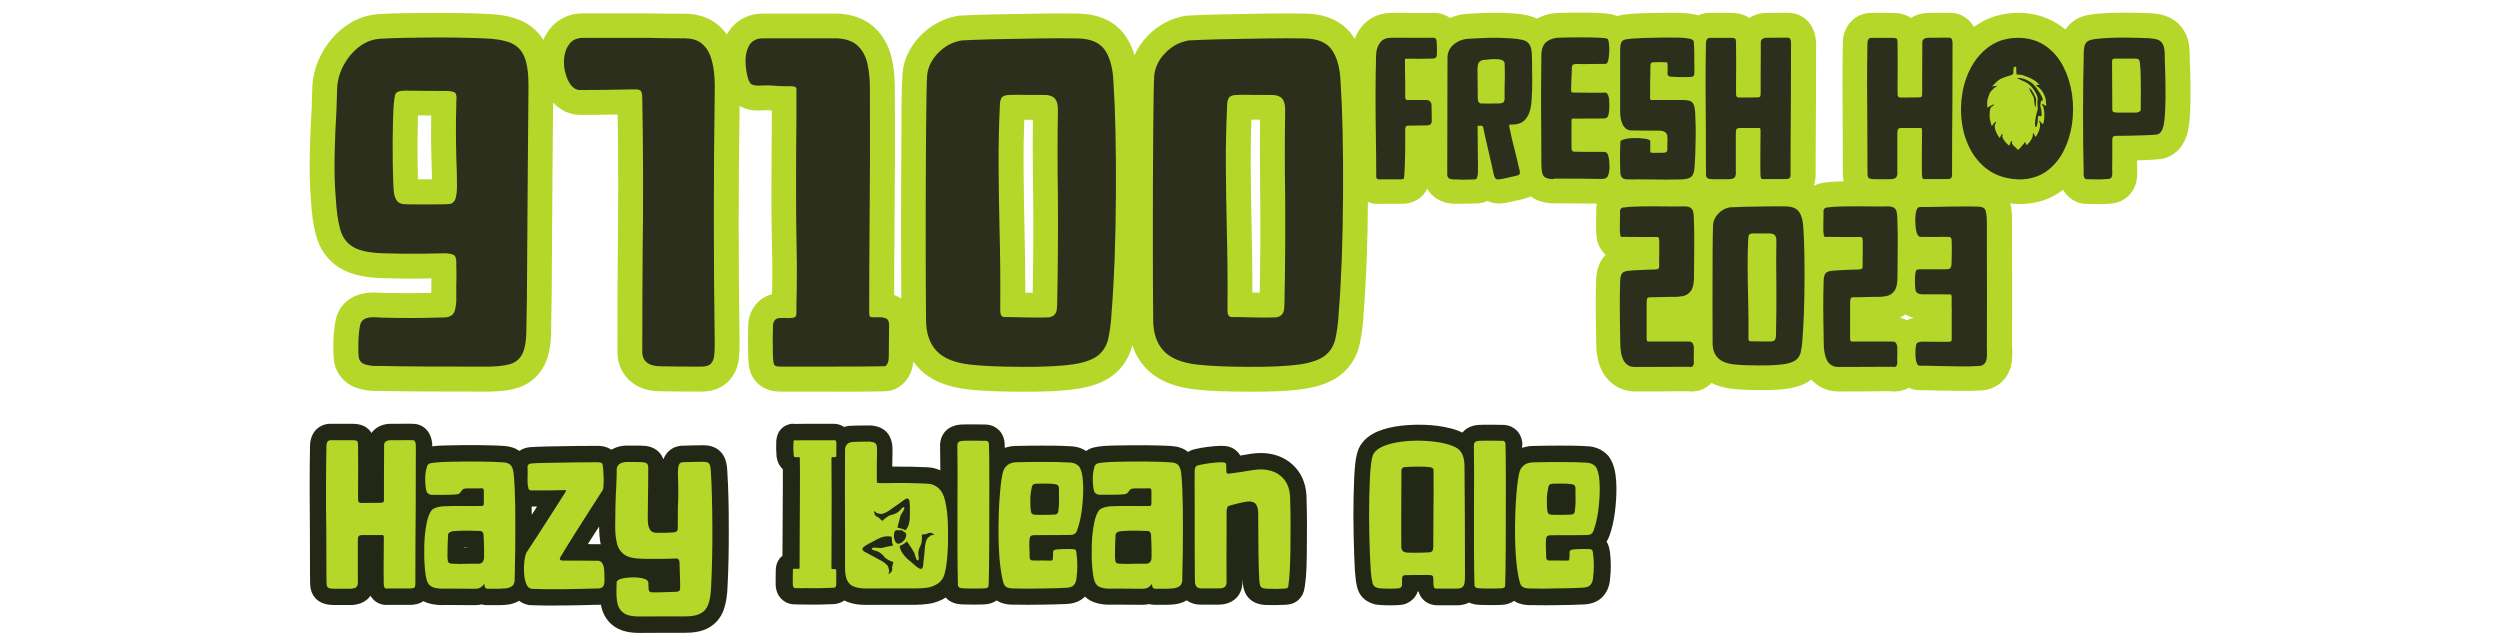 <?xml version="1.0" encoding="utf-8"?>
<!-- Generator: Adobe Illustrator 24.1.0, SVG Export Plug-In . SVG Version: 6.00 Build 0)  -->
<svg version="1.1" id="Livello_1" xmlns="http://www.w3.org/2000/svg" xmlns:xlink="http://www.w3.org/1999/xlink" x="0px" y="0px"
	 viewBox="0 0 2133 544" style="enable-background:new 0 0 2133 544;" xml:space="preserve">
<style type="text/css">
	.st0{clip-path:url(#SVGID_2_);}
	.st1{clip-path:url(#SVGID_4_);fill-rule:evenodd;clip-rule:evenodd;fill:#B5D729;}
	.st2{opacity:0.9;clip-path:url(#SVGID_4_);}
	.st3{clip-path:url(#SVGID_6_);fill:#1D1D1B;}
	.st4{clip-path:url(#SVGID_8_);fill:#1D1D1B;}
	.st5{clip-path:url(#SVGID_10_);fill:#1D1D1B;}
	.st6{clip-path:url(#SVGID_12_);fill:#1D1D1B;}
	.st7{clip-path:url(#SVGID_4_);fill-rule:evenodd;clip-rule:evenodd;fill:#232816;}
	.st8{clip-path:url(#SVGID_4_);fill:#B5D729;}
</style>
<g>
	<defs>
		<rect id="SVGID_1_" x="264.2" y="10.8" width="1604.6" height="529.2"/>
	</defs>
	<clipPath id="SVGID_2_">
		<use xlink:href="#SVGID_1_"  style="overflow:visible;"/>
	</clipPath>
	<g class="st0">
		<defs>
			<rect id="SVGID_3_" x="264.2" y="10.8" width="1604.6" height="529.2"/>
		</defs>
		<clipPath id="SVGID_4_">
			<use xlink:href="#SVGID_3_"  style="overflow:visible;"/>
		</clipPath>
		<path class="st1" d="M1068.5,249.6c2.1,0.1,4.2,0.1,6.3,0.1c0.5-27.1,0.7-54.2,0.4-81.4c-0.2-22.1-0.4-44.1-0.1-66.2h-5.7h-0.2
			l-0.5,0l-0.2,0c-0.3,0-0.5,0-0.8,0c-0.5,13.2-0.7,26.5-0.6,39.7c0.1,17.5,0.4,35,0.8,52.5C1068.3,212.8,1068.6,231.2,1068.5,249.6
			 M881.3,102.2h-5.7h-0.2l-0.5,0l-0.2,0c-0.3,0-0.6,0-0.8,0c-0.5,13.2-0.7,26.5-0.6,39.7c0.1,17.5,0.4,35,0.8,52.5
			c0.4,18.4,0.7,36.8,0.7,55.3c2.1,0.1,4.2,0.1,6.3,0.1c0.5-27.1,0.7-54.2,0.4-81.4C881.2,146.3,881,124.2,881.3,102.2 M356.6,98.4
			c0,1.8-0.1,3.6-0.1,5c-0.3,11.7-0.4,23.5-0.2,35.2c0.1,4.6,0.1,9.6,0.3,14.4h10c0.7,0,1.4,0,2,0c-0.1-6.3-0.3-12.7-0.5-19
			c-0.4-11.8-0.4-23.6-0.2-35.4c-1.9,0-3.8,0-5.7-0.1C360.3,98.5,358.4,98.5,356.6,98.4 M1625.7,268.3c-1.5,1-3.1,1.9-4.7,2.7
			c2.1,0.5,4,1.2,5.9,2.2c1.2-0.6,2.4-1.1,3.7-1.5c0.7-0.2,1.4-0.4,2.1-0.6c-1-0.3-2-0.6-3-0.9
			C1628.2,269.6,1626.9,269,1625.7,268.3 M1167.1,172.3c-0.2,32.1-1.2,64.5-3.8,96.5v0.2v0.4l0,0.8l0,0.4c-0.6,8-1.6,16-3.4,23.8
			l-0.1,0.4c-2.5,10.1-8,18.9-16.3,25.3c-8.6,6.7-19.7,10-30.4,11.6c-15.4,2.4-32.1,2.5-47.7,2.5c-15.2-0.1-31-0.3-46-2
			c-15.6-1.8-31.4-6.7-42.2-18.6c-5.2-5.7-8.8-12.1-11.1-19.1l-0.1,0.3c-2.5,10.1-8,18.9-16.3,25.3c-8.6,6.7-19.7,10-30.4,11.6
			c-15.4,2.4-32.1,2.5-47.7,2.5c-15.2-0.1-31-0.3-46-2c-15.6-1.8-31.4-6.7-42.2-18.6c-1.5-1.6-2.8-3.3-4.1-5.1
			c-0.4,4.1-1.5,8.1-3.4,11.8c-4.2,7.8-11.5,13.3-20.6,13.5c-21.5,0.6-43.4,0.3-64.9,0.3h-24.6c-4.8,0-9.3-0.8-13.6-3
			c-7.2-3.6-11.9-10.3-13-18.1c-0.7-3.5-0.8-7.2-0.9-10.8c-0.1-4.4-0.1-8.8-0.1-13.2c0-3.9,0.1-7.8,0.2-11.7c0.1-5,1.5-9.8,4-14.1
			l0.3-0.4l0.1-0.1c3.6-5.9,9.3-10,15.9-11.7c0-1.6,0.1-3.1,0.1-4.7c0.3-14.9,0.1-29.8-0.3-44.7c-0.4-14.6-0.3-29.2-0.3-43.8
			c0-18.5,0.2-37,0.3-55.5c0-2.7,0-5.4,0-8.1c-0.7,0-1.3-0.1-2-0.1c-2.4-0.1-4.8,0-7,0.1c-6.1,0.4-12.5-0.5-18.1-3.6l-0.3-0.2
			l-0.1-0.1C630,157.7,630,225,631,292.3c0,0.4,0,0.8,0,1.2c0,3.9-0.1,7.9-0.5,11.8c-0.7,7.1-3.3,13.7-8,19l-0.4,0.5
			c-6.2,6.6-14.8,9.3-23.7,9.3c-11.7,0-23.5,0-35.2-0.3c-8.6,0-17.1-2.1-24-7.5c-8.3-6.3-12.4-15.8-12.4-26.1
			c0-27.6,0-55.3,0.3-82.9c0.4-39.9,0.5-79.7-0.1-119.6c-10.6,0.2-21.3,0.3-32,0.3c-9.1,0-17.1-4-23.1-10.6
			c-0.2,19.7-0.3,39.4-0.5,59.1c-0.2,24.5-0.4,48.9-0.5,73.4c-0.1,20.6-0.2,41.2-0.7,61.8c0,10.1-1.2,21-5.8,30.1
			c-5.2,10.3-14.3,17.1-25.5,19.9c-9,2.2-18.9,2.6-27.9,2.4c-16.2,0-32.6,0-49.1-0.1c-13-0.1-26.1-0.2-39.2-0.5
			c-5.2,0.2-10.5-0.4-15.6-1.7c-11.5-2.9-19.9-11.4-22-23.1l-0.1-0.4l-0.1-0.7l0-0.4c-0.6-5.6-0.6-11.4-0.4-17
			c0.2-5.8,0.7-11.8,2-17.5c3.5-15.8,17.3-23.4,32.7-23.1c2.5,0,5.1,0.1,7.6,0.3c13.7,0.3,27.5,0.3,41.2,0v-5.6l0-0.6
			c0.1-2.1,0.1-4.1,0.1-6.2c-1.8,0-3.6,0.1-5.4,0.1c-12.3,0.3-24.6,0.1-36.9-0.3c-12.2-0.4-25.6-2.3-36.1-8.8
			c-10.2-6.4-16.9-15.9-20-27.5c-2.7-9.7-3.8-20.1-4.4-30.2c-1.1-13.1-1.3-26.2-1-39.3c0.3-13,0.8-26.1,1.6-39.1
			c0.2-6.2,0.4-12.3,0.6-18.5l0-0.6c0.6-10,3.5-19.5,8.3-28.2c4.8-8.7,11.2-16.3,19.2-22.2c8.8-6.6,18.8-10.3,29.7-10.9
			c14.3-0.8,28.6-0.9,42.9-1c15.3-0.1,30.6,0.1,45.9,0.7c10.3,0.2,21.2,1.5,30.8,5.3c8.6,3.5,15.5,9.4,20.3,17
			c1.6-3.8,3.8-7.4,6.5-10.5c6.5-7.6,15.7-11.7,25.7-12.1l0.2,0l0.5,0h0.2h56.6l0.4,0c10,0.2,20,0.3,30.1,0.3c9.7,0,19.1,2.3,27,8.1
			l0.3,0.2c3.6,2.8,6.6,6,9.1,9.5c2.7-5.2,6.7-9.5,11.8-12.7c5.8-3.7,12.4-5.2,19.2-5.2h63.1l0.5,0l0.3,0c11.6,0.6,22.8,4,31.4,12.2
			c7.2,6.9,11.9,15.6,14.2,25.3c2,8.3,2.7,16.9,2.8,25.4c0.2,40.4,0.1,80.8-0.3,121.2c-0.2,18.7-0.3,37.3-0.3,56
			c1.2,0.5,2.4,1,3.6,1.6l0.6,0.3c0.7,0.4,1.3,0.8,1.9,1.2c-0.1-18.4-0.2-36.8-0.2-55.2c0-28.7,0.1-57.3,0.3-85.9
			c0.1-16.6-0.1-34,0.9-50.5l0-0.5l0-0.2c1.2-12.4,6.7-23.2,15.4-32.1c8.6-8.8,19.1-14.5,31.2-16.8l0.7-0.1l1.3-0.2l0.7,0
			c9.1-0.5,18.3-0.8,27.5-1c13-0.3,26.1-0.5,39.1-0.7c11.4-0.2,22.9-0.2,34.3,0c16.1,0.3,31.4,5.9,40.6,19.8
			c3.2,4.9,5.5,10.2,7.2,15.7c2.7-6.1,6.5-11.7,11.4-16.7c8.6-8.8,19.1-14.5,31.2-16.8l0.7-0.1l1.3-0.2l0.7,0
			c9.1-0.5,18.3-0.8,27.5-1c13-0.3,26.1-0.5,39.1-0.7c11.4-0.2,22.9-0.2,34.3,0c16.1,0.3,31.4,5.9,40.6,19.8
			c0.4,0.6,0.7,1.1,1.1,1.7c1.2-3.2,2.8-6.2,4.8-9c6.2-8.5,15.6-12.9,26.1-13.1l0.4,0c4,0,8,0,12,0c7.7,0.1,15.3,0.1,23,0
			c5.4-0.2,10.6,1.2,15,4.3c4.7-2,9.6-3.2,14.6-3.5c5.9-0.4,11.8-0.7,17.7-0.8c7.1-0.2,14.2-0.1,21.2,0.4c4.5,0.3,9.1,0.8,13.3,1.9
			c2.6,0.6,5,1.5,7.4,2.6c6.1-3.4,13-4.9,20.1-4.9h0.3c3.2-0.1,6.3-0.1,9.5-0.2c4.6,0,9.2,0,13.8,0c4.3,0.1,8.6,0.2,12.9,0.5
			c4.2,0.3,8.3,0.9,11.9,2.4c0,0,0.1,0,0.1,0c3.3-1,6.7-1.5,10.2-1.8c3.8-0.3,7.7-0.5,11.5-0.6c4.8-0.1,9.7-0.2,14.5-0.3
			c5.4-0.1,10.9-0.1,16.3,0c4.9,0.1,10.2,0.5,15,1.7l0.4,0.1l0.8,0.2l0.2,0.1c2.6-1.1,5.4-1.9,8.3-2.1l0.4,0l0.8,0h0.4h5.5h7h5.6
			c5.7,0,11.1,1.2,15.6,4.3c1.9-1.2,3.9-2.2,6.1-2.9c2.9-0.9,5.9-1.4,8.9-1.4h5.3c2.7-0.1,5.3-0.1,8-0.1c2.3,0,4.7,0,7,0.2l0.2,0
			l0.5,0l0.2,0c8.4,1.1,15.4,6.6,18.5,14.4c1.3,3.1,2,6.5,2.2,9.8c0,1.2,0.1,2.4,0.1,3.6v0.3c0,15.7,0,31.4-0.1,47.1
			c-0.1,20.3-0.3,40.7-0.3,61c0.1,4-0.3,7.8-1.6,11.3c3.4-1.8,7.1-2.7,11-3c4.7-0.7,9.8-0.8,14.5-0.9c-0.6-2.8-0.8-5.7-0.6-8.6
			c0-0.7,0-1.4-0.1-2.1l0-0.7v-0.2V140c0-11.3,0-22.7-0.1-34c-0.3-23.1-0.3-46.1,0.1-69c0-4.4,0.9-8.8,2.8-12.6
			c3.7-7.7,11.3-12.8,20-13.4l0.4,0l0.8,0h0.4h5.5h7h5.6c5.7,0,11.1,1.2,15.6,4.3c1.8-1.2,3.8-2.1,5.9-2.8l0.4-0.1
			c2.8-0.9,5.8-1.4,8.8-1.4h5.3c2.7-0.1,5.3-0.1,8-0.1c2.3,0,4.7,0,7,0.2l0.2,0l0.5,0l0.2,0c7.5,0.9,13.9,5.4,17.4,11.9
			c1.5-1.1,3-2.1,4.5-3c10.8-6.7,23.3-9.4,35.9-9l0.5,0c12.2,0.6,23.8,4.2,33.7,11.5c1.2,0.9,2.4,1.8,3.5,2.7
			c3.9-5.9,9.9-10,16.7-11.8c3.5-0.9,7.2-1.4,10.8-1.7c8.2-0.7,16.5-0.9,24.8-0.9c6.8,0.1,13.7,0.2,20.5,0.5l0.5,0
			c4.2,0.3,8.5,0.9,12.5,2.4c4.8,1.7,9,4.4,12.3,8.3c4.1,4.7,6.6,10.4,7.4,16.5c0.5,3.6,0.7,7.3,0.6,11c0,0.9,0,1.8,0.1,2.7l0,0.4
			c0.3,7,0.5,14,0.5,21.1c0.1,7.3,0,14.6-0.3,21.8c-0.3,6.2-0.8,13-2.5,18.9l-0.1,0.4c-3.3,10.8-11.2,19.3-22.7,20.9l-0.5,0.1
			l-0.2,0c-4,0.4-8,0.6-12,0.8c-2.4,0.1-4.8,0.2-7.2,0.2c0,1.8,0,3.7,0,5.5c0.1,1.9,0.1,3.9,0.1,5.8c0,3.2-0.5,6.5-1.6,9.6l-0.1,0.3
			l-0.2,0.6l-0.1,0.3c-3.1,7.9-10.1,13.3-18.5,14.6l-0.2,0l-0.5,0.1l-0.2,0c-5.2,0.6-10.5,0.7-15.7,0.5c-1.6-0.1-3.1-0.1-4.7-0.1
			c-7.9,0.3-15.4-3.3-20-9.8c-0.5-0.7-1-1.5-1.4-2.3c-0.8,0.6-1.6,1.2-2.3,1.7c-10,7-21.4,10.2-33.5,10.5l-0.6,0l-0.2,0
			c-2.9,0-5.7-0.2-8.6-0.6c0.5,1.5,0.8,3.1,1,4.8c0.5,3.9,0.6,8,0.6,11.9c0,5.4,0,10.9,0,16.3c0.1,15.5,0.1,31,0.1,46.5
			c0,14.7,0,29.4-0.1,44c0,0.1,0,0.2,0,0.2l0.1,0.6l0.1,1.2v0.6c0,1.7,0,3.5-0.1,5.2c-0.1,3.9-0.9,7.7-2.3,11.3
			c-2.1,5.1-5.5,9.4-10,12.4c-4.6,3.1-10,4.6-15.5,4.7c-5.6,0.3-11.2,0.4-16.8,0.3c-5.9-0.1-11.8-0.2-17.7-0.3
			c-5.4-0.1-10.8-0.3-16.3-0.3c-3.5,0-6.7-0.7-9.6-2.1c-3.5,2.1-7.6,3.2-11.8,3.2h-1.1l-1.3-0.1c-5.4-0.3-11.5-0.1-16.9,0
			c-9.5,0.1-19,0.1-28.4,0.1c-6.7,0-13.1-1.7-18.4-5.5c-1.9-1.3-3.7-2.9-5.3-4.6c-5.6,4.3-12.5,6.5-19.4,7.6
			c-8.1,1.2-16.7,1.4-24.8,1.3c-7.8,0-15.8-0.2-23.5-1.1c-6.1-0.7-12.1-2.2-17.4-5c-4.3,4.7-10.4,7.3-16.9,7.3h-1.1l-1.3-0.1
			c-5.4-0.3-11.5-0.1-16.9,0c-9.5,0.1-19,0.1-28.4,0.1c-6.7,0-13.1-1.7-18.4-5.5c-4.7-3.2-8.4-7.7-10.9-12.9c-1.9-3.9-3-8-3.7-12.3
			c-0.6-3.5-0.8-7.1-0.8-10.7c-0.1-2.7-0.1-5.4-0.1-7.9c-0.2-7.6-0.3-15.4-0.3-23.3c0-6.9,0-13.9,0.3-20.8v-0.4
			c0-4.9,0.7-9.8,2.6-14.4c1.3-3.3,3.2-6.1,5.6-8.4c-3.7-3.2-6.2-7.6-7.3-12.5c-0.5-2.1-0.7-4.4-0.8-6.6l0-0.4
			c-0.1-2.9-0.1-5.9-0.1-8.8c0-2.4,0.1-4.9,0.1-7.3c0-1,0-1.9,0-2.9v-1.8l0.6-3.4c-9.8-0.1-19.5-0.2-29.3-0.2h-6.7
			c-5.3,0-10.6-0.8-15.5-3c-1.8-0.8-3.5-1.8-5.1-3c-0.9,0.5-1.8,0.9-2.8,1.2l-0.2,0.1l-0.5,0.2l-0.2,0.1c-2.1,0.7-4.3,1.1-6.4,1.6
			c-2.6,0.6-5.1,1.2-7.7,1.7c-3,0.6-6.1,1.2-9.1,1.2c-3.5,0-6.9-0.7-9.9-2.1c-3.2,1.4-6.7,2.1-10.3,2.1c-3.2,0.1-6.4,0.1-9.6,0.2
			c-3,0-6,0-9,0l-0.4,0c-5.5-0.3-10.7-1.9-15.2-5.1l-0.2-0.2l-0.5-0.3l-0.2-0.2c-2.5-2-4.5-4.4-6-7c-4,8.4-12.3,12.9-21.4,12.9h-2.2
			h-7.7h-8.1C1173.9,174.3,1170.4,173.7,1167.1,172.3"/>
		<g class="st2">
			<g>
				<defs>
					<rect id="SVGID_5_" x="1381.9" y="175.9" width="313.5" height="137.1"/>
				</defs>
				<clipPath id="SVGID_6_">
					<use xlink:href="#SVGID_5_"  style="overflow:visible;"/>
				</clipPath>
				<path class="st3" d="M1695.2,190.4v16.4c0.1,13.2,0.1,28.7,0.1,46.4c0,17.8,0,32.4-0.1,43.9c0,1,0,1.8,0.1,2.7
					c0,1.5,0,3-0.1,4.5c0,1.5-0.3,2.8-0.8,4c-0.5,1.2-1.2,2.1-2.3,2.9c-1,0.7-2.5,1.1-4.4,1.1c-4.5,0.3-9.7,0.4-15.6,0.3
					c-5.9-0.1-11.7-0.2-17.6-0.3c-6.4-0.2-12-0.3-16.8-0.3c-0.9,0-1.6-0.7-2.2-2s-0.9-3-1.1-4.9c-0.2-1.9-0.2-3.9-0.1-6
					c0.1-2,0.3-3.8,0.6-5.2c0.3-1,1.1-1.6,2.1-1.9c1-0.3,2-0.5,3-0.5c3.9,0,8.1,0,12.6,0.1h10.4c1.1,0,1.8-0.3,2-0.9
					c0.2-0.5,0.3-1.4,0.2-2.5v-0.6v-9.4v-7.9v-2.5c0.1-1.5,0.1-2.8,0-4.1c-0.1-4.1-0.1-7.3,0-9.4c0-1-0.1-1.8-0.2-2.3
					c-0.1-0.5-0.5-0.8-1.2-0.8c-2.3-0.1-4.9-0.1-8.1-0.1h-9.4h-6c-1.3,0-2.5-0.2-3.5-0.6c-1.1-0.4-1.8-1.1-2.3-2.3
					c-0.3-0.9-0.5-2.5-0.6-4.8c-0.1-2.3-0.1-4.6,0-6.9c0.1-2.3,0.3-3.9,0.6-4.8c0.3-1,0.8-1.6,1.6-1.8c0.8-0.1,1.7-0.2,2.8-0.2h0.5
					h7.1h7.2h6h1.2c1.1,0,2-0.2,2.6-0.5c0.6-0.3,1.1-1.3,1.5-2.8c0.1-1.9,0.1-4.2,0.2-7c0-2.8,0.1-4.8,0.1-6c0-5.8-0.1-9.2-0.4-10
					c-0.6-0.9-1.2-1.3-1.8-1.3h-7.9c-5.6,0.1-11,0.1-16.4,0c-1.2,0-2-0.6-2.7-1.8c-0.7-1.2-1.1-2.7-1.4-4.5c-0.4-2.2-0.6-4.9-0.6-8
					c0-3.2,0.3-5.8,0.9-7.9c0.4-2.1,1.5-3.2,3-3.3h6.1c6.5-0.2,13.9-0.3,22.1-0.4c8.2-0.1,14.8-0.1,19.8,0c3,0,5,0.4,6.3,1.1
					c1.3,0.8,2,2.2,2.3,4.3C1695,183.5,1695.2,186.5,1695.2,190.4 M1618.7,310.5c-0.2,0.7-0.4,1.4-0.8,1.9c-0.3,0.4-0.8,0.7-1.5,0.7
					c-0.9-0.2-7.5-0.2-19.6-0.1c-8,0.1-17.4,0.1-28.2,0.1c-2.6,0-4.6-0.5-6.3-1.7c-1.6-1.1-3-2.7-3.8-4.6c-0.9-1.9-1.5-4.1-1.9-6.5
					c-0.4-2.5-0.6-5.1-0.6-7.8c-0.1-2.2-0.1-4.7-0.1-7.6c-0.1-7.2-0.3-14.9-0.3-23.2c0-8.2,0.1-14.9,0.3-20.2v-0.9
					c0-2.6,0.3-4.7,1-6.3c0.7-1.7,2.3-2.7,4.8-3.1c1.2-0.2,3.5-0.4,6.9-0.6c3.3-0.2,6.7-0.3,10.1-0.5c3.4-0.1,5.9-0.2,7.5-0.2
					c1.2-0.1,1.9-0.3,2.4-0.7c0.4-0.4,0.6-0.8,0.6-1.3v-5.7c0.1-2.4,0.1-4.8,0.1-7.4v-6.3V208c0-2-0.1-3.4-0.2-4.2
					c-0.1-0.8-0.5-1.3-1.1-1.5c-0.6-0.2-1.7-0.2-3.1-0.1h-1h-2.7h-10.4c-3.9,0-7.3,0-10.2-0.1h-1.6c-1,0.1-1.7,0.1-2.1,0
					c-0.4-0.1-0.7-0.6-0.8-1.2c-0.1-0.7-0.3-1.8-0.4-3.3c-0.1-2.3-0.1-4.8,0-7.5c0-2.8,0.1-5.2,0.1-7.2c0-2,0-3.2,0-3.4
					c0.3-0.8,0.7-1.5,1.2-1.9c0.5-0.4,1.7-0.7,3.3-0.7c2.3-0.4,6.7-0.7,13.4-0.8c6.7-0.1,13.6-0.1,20.8,0c6.1,0.1,11,0.1,14.9,0
					c2.9-0.1,5,0.2,6.3,1c1.3,0.8,2.1,1.9,2.5,3.6c0.4,1.6,0.6,3.8,0.6,6.4c0.3,6.6,0.4,14.9,0.3,25.1c0,10.2-0.1,18.6-0.2,25.4
					c-0.1,5.1-1.1,8.8-2.9,11c-1.8,2.2-4.1,3.6-6.9,4.1c-2.8,0.5-5.6,0.7-8.7,0.6h-2.8c-4.9,0.1-9.4,0.2-13.4,0.3h-1.7
					c-1.2,0-2.1,0.1-2.7,0.3c-0.5,0.1-0.9,0.7-1.1,1.6c-0.1,0.9-0.2,2.5-0.2,4.6v10.2V281v6v0.7c0,1.4,0.1,2.4,0.3,3
					c0.2,0.6,0.9,0.8,1.9,0.7h2.1h1.1h15.1h15.5c1.5,0,2.6,0.4,3.2,1.4c0.6,0.9,1,2,1.1,3.5v4.1c0,2,0,3.9-0.1,5.9
					C1618.8,308.3,1618.7,309.7,1618.7,310.5 M1491.8,287.6c0,0.6,0,1.1,0,1.7c0,0.5,0.2,1,0.4,1.3c0.2,0.4,0.7,0.6,1.4,0.6
					c2.3,0,5,0,7.9,0.1c4.2,0.1,7.6,0.1,10.2,0c1.1-0.2,1.9-0.5,2.4-1.1c0.5-0.5,0.8-1.2,1-2c0.1-0.8,0.2-1.9,0.2-3.1
					c0.3-14.3,0.4-28.8,0.3-43.6c-0.2-12.6-0.2-24.3,0-35.4c0.1-2.7-0.4-4.5-1.4-5.5c-1-1-2.7-1.5-5-1.4h-6.7
					c-2.2-0.1-4.5-0.1-6.8,0c-1.8,0-3,0.4-3.4,1.2c-0.4,0.8-0.7,1.9-0.7,3.1c-0.4,8.3-0.6,16.7-0.5,25.3c0,8.6,0.2,17.1,0.4,25.7
					C1491.8,266,1491.9,277,1491.8,287.6 M1522.2,310.7c-5.3,0.8-12.5,1.1-21.5,1.1c-9.1,0-16.1-0.3-21.2-0.9
					c-6.5-0.7-11.2-2.7-14-5.7c-2.9-3.1-4.3-7.3-4.3-12.7c-0.1-8.9-0.1-20.7-0.1-35.5c0-14.8,0-28.7,0.1-41.6
					c0.1-12.9,0.2-20.8,0.4-23.9c0.3-3.5,1.9-6.6,4.6-9.4c2.7-2.8,5.9-4.5,9.6-5.2c2.6-0.1,7-0.3,13-0.5c6-0.1,12.3-0.2,18.8-0.3
					c6.6-0.1,12-0.1,16.3,0c5.4,0.1,9.2,1.8,11.3,5c2.1,3.3,3.2,7.7,3.4,13.3c0.8,11.4,1.1,26.8,1,46.3c-0.1,19.4-0.7,35.9-1.8,49.4
					v0.5c-0.3,3.9-0.8,7.3-1.4,10c-0.7,2.7-2.1,5-4.2,6.6C1530.1,308.8,1526.7,310,1522.2,310.7 M1445.1,310.5
					c-0.2,0.7-0.4,1.4-0.8,1.9c-0.3,0.4-0.8,0.7-1.5,0.7c-0.9-0.2-7.5-0.2-19.6-0.1c-8,0.1-17.4,0.1-28.2,0.1
					c-2.6,0-4.7-0.5-6.3-1.7c-1.6-1.1-3-2.7-3.8-4.6c-0.9-1.9-1.6-4.1-1.9-6.5c-0.4-2.5-0.6-5.1-0.6-7.8c-0.1-2.2-0.1-4.7-0.1-7.6
					c-0.1-7.2-0.3-14.9-0.3-23.2c0-8.2,0.1-14.9,0.3-20.2v-0.9c0-2.6,0.3-4.7,1-6.3c0.7-1.7,2.3-2.7,4.8-3.1
					c1.2-0.2,3.5-0.4,6.9-0.6c3.3-0.2,6.7-0.3,10.1-0.5c3.4-0.1,5.9-0.2,7.5-0.2c1.2-0.1,1.9-0.3,2.4-0.7c0.4-0.4,0.6-0.8,0.6-1.3
					v-5.7c0.1-2.4,0.1-4.8,0.1-7.4v-6.3V208c0-2-0.1-3.4-0.2-4.2c-0.1-0.8-0.5-1.3-1.1-1.5c-0.6-0.2-1.6-0.2-3.1-0.1h-1h-2.7h-10.4
					c-3.9,0-7.3,0-10.2-0.1h-1.6c-1,0.1-1.6,0.1-2.1,0c-0.4-0.1-0.7-0.6-0.8-1.2c-0.1-0.7-0.3-1.8-0.4-3.3c-0.1-2.3-0.1-4.8,0-7.5
					c0-2.8,0.1-5.2,0.1-7.2c0-2,0-3.2,0-3.4c0.3-0.8,0.7-1.5,1.2-1.9c0.5-0.4,1.6-0.7,3.3-0.7c2.3-0.4,6.7-0.7,13.4-0.8
					c6.7-0.1,13.6-0.1,20.8,0c6.1,0.1,11,0.1,14.9,0c2.9-0.1,5,0.2,6.3,1c1.3,0.8,2.1,1.9,2.5,3.6c0.4,1.6,0.6,3.8,0.6,6.4
					c0.3,6.6,0.4,14.9,0.3,25.1c0,10.2-0.1,18.6-0.2,25.4c-0.1,5.1-1.1,8.8-2.9,11c-1.8,2.2-4.1,3.6-6.9,4.1
					c-2.8,0.5-5.6,0.7-8.7,0.6h-2.8c-4.9,0.1-9.4,0.2-13.4,0.3h-1.7c-1.2,0-2.1,0.1-2.7,0.3c-0.5,0.1-0.9,0.7-1.1,1.6
					c-0.1,0.9-0.2,2.5-0.2,4.6v10.2V281v6v0.7c0,1.4,0.1,2.4,0.3,3c0.2,0.6,0.9,0.8,1.9,0.7h2.1h1.1h15.1h15.5
					c1.5,0,2.6,0.4,3.2,1.4c0.6,0.9,1,2,1.1,3.5v4.1c0,2,0,3.9-0.1,5.9C1445.3,308.3,1445.2,309.7,1445.1,310.5"/>
			</g>
		</g>
		<g class="st2">
			<g>
				<defs>
					<rect id="SVGID_7_" x="1173.7" y="32" width="272.9" height="121.2"/>
				</defs>
				<clipPath id="SVGID_8_">
					<use xlink:href="#SVGID_7_"  style="overflow:visible;"/>
				</clipPath>
				<path class="st4" d="M1408,120.3v3.4v3.1v1.3c-0.1,1,0,1.6,0.3,1.9c0.3,0.3,0.9,0.4,1.9,0.4h1.4c2.5,0,5.2,0,8-0.1
					c1.4-0.1,2.3-0.5,2.6-1.2c0.3-0.7,0.5-1.6,0.4-2.6V126V122c0.1-0.6,0.1-1.4,0.1-2.1c0-0.7,0-1.8-0.1-3.1c0-1.7-0.6-3-1.8-3.9
					c-1.2-0.9-2.7-1.4-4.6-1.4c-1.7,0-3.4,0-5.3-0.1c-3.4,0-6.8,0-10.3,0c-3.4,0-6.2-0.1-8.5-0.1c-2,0-3.7-0.5-4.9-1.6
					c-1.3-1.1-2.3-2.4-3-4c-0.7-1.6-1.2-3.3-1.5-5.2c-0.3-1.9-0.4-3.6-0.4-5.2V69V42.6c0-2.8,0.3-4.8,0.8-6.1
					c0.6-1.3,1.5-2.1,2.9-2.6c1.4-0.4,3.2-0.7,5.6-0.9c2.5-0.2,6-0.4,10.5-0.6c4.5-0.1,9.2-0.2,14.3-0.3c5.6-0.1,10.7-0.1,15.4,0
					c4.7,0.1,8.2,0.5,10.5,1.1c1.9,0.6,2.8,1.5,2.9,2.5c0.1,1.1,0.2,3.2,0.3,6.5c0.1,3.2,0.1,6.2,0.1,8.9v2.3
					c0.1,1.8,0.1,3.7,0.1,5.7c0,2,0,3.3-0.1,4.1c-0.1,0.9-0.4,1.6-1,1.9c-0.6,0.3-1.4,0.5-2.4,0.6c-1.1,0.1-2.8,0.1-5.1,0.1
					c-2.3,0-4.6,0-6.8-0.1c-2.2-0.1-3.9-0.2-5.1-0.3c-1-0.2-1.7-0.5-2-1c-0.3-0.5-0.5-1-0.5-1.4c0.1-0.6,0.1-1.6,0.1-3.2v-4.2
					c0-1.2-0.2-1.9-0.4-2.2c-0.3-0.3-1-0.4-2.1-0.3c-1.3-0.1-2.7-0.1-4.1-0.1c-1.5,0-3.2,0-5.2,0.1c-1.2,0-1.9,0.3-2.3,0.8
					c-0.4,0.5-0.6,1.4-0.6,2.7c0,1.2,0,3,0,5.5c0,2.5-0.1,5.1-0.2,7.9c0,2.8,0,5.4,0,7.9c0,2.5-0.1,4.3-0.1,5.5c0,1,0.2,1.6,0.5,1.8
					c0.3,0.2,0.9,0.2,1.8,0.1h0.5h9.1h6.6h7.7c2.9,0,5.3,0.2,6.9,0.5s2.9,1.3,3.8,2.7c0.8,1.5,1.4,3.9,1.6,7.3
					c0.4,6.9,0.6,14.8,0.4,23.9c-0.1,9-0.4,16.5-0.9,22.6c-0.2,4-1,6.8-2.6,8.3c-1.6,1.6-4.6,2.4-9.1,2.5c-8.6,0.2-17.3,0.2-26,0
					c-6.2-0.1-12.4-0.1-18.6,0c-2.7,0-4.5-0.5-5.5-1.5c-1-1-1.6-2.9-1.6-5.5c-0.2-4.1-0.2-8.4-0.2-12.9c0-4.5,0.1-8.2,0.3-11.2
					c0-0.6,0-1.2,0.1-1.5c0.1-0.3,0.3-0.6,0.6-0.7c0.3-0.2,0.8-0.4,1.5-0.6h0.1c2.4-0.9,5.3-1.3,9-1.4c3.6-0.1,6.8,0.1,9.7,0.6
					C1406.2,118.7,1407.8,119.4,1408,120.3 M1325.8,152.8c-2.9,0-5.2-0.3-6.8-1.1c-1.6-0.7-2.6-2-3.1-3.8c-0.5-1.8-0.8-4.4-0.8-7.8
					c0-7.2,0-15.8-0.1-25.9c-0.3-24.7-0.2-47.3,0.1-68c0.2-5,1.8-8.6,4.7-10.8c3-2.2,6.8-3.3,11.4-3.3h0.8c2-0.1,5.1-0.1,9.3-0.2
					c4.2,0,8.6,0,13.2,0c4.7,0.1,8.6,0.2,11.9,0.4c3.3,0.2,5.2,0.6,5.5,1.1c0.5,1.2,0.9,2.9,1,5.2c0.2,2.3,0.2,4.6,0,7.1
					c-0.1,2.4-0.4,4.5-0.9,6.2c-0.5,1.7-1.2,2.6-2,2.6c-4.2,0-8.1,0-11.8,0.1c-4.1,0.1-8.4,0.1-13.3,0c-1.2,0-2.2,0.2-2.9,0.7
					c-0.7,0.5-1,1.6-0.9,3.3c0,0.6,0,1.6-0.1,3c0,1.4-0.1,2.9-0.2,4.6c-0.1,3.4-0.2,6.2-0.3,8.4v1.3c-0.1,1.5,0,2.4,0.4,2.7
					c0.3,0.3,1.3,0.4,2.9,0.4h0.1c3,0.1,6.8,0.1,11.3,0.1h11.2c1.4-0.1,2.2-0.1,2.7-0.1c1,0,1.8,0.3,2.3,1.1
					c0.6,0.7,0.9,1.6,1.2,2.9c0.3,1.2,0.4,2.4,0.4,3.8c0,1.3,0.1,2.7,0.1,4c0,3-0.3,5.4-0.8,7.3c-0.5,1.9-1.6,2.9-3.4,3l-24.3,0.1
					h-1.4c-1.1-0.1-1.8,0-2,0.2c-0.3,0.3-0.4,1-0.4,2v2v3.8v6.4c0,2.3,0,4.4,0,6.3c0,2,0,3.3,0,4.2c0,1.6,0.3,2.6,1.1,3
					c0.7,0.3,1.9,0.5,3.4,0.4h0.8c2,0.1,4.6,0.1,7.8,0.1h8.9h6.2c1.6,0.1,2.7,1.3,3.3,3.7c0.6,2.3,0.9,5.1,0.9,8.1
					c0.1,3.1-0.3,5.7-1,7.9c-0.7,2.2-2.5,3.4-5.2,3.4c-11.2-0.2-22.7-0.3-34.6-0.3H1325.8z M1266.1,51.1c-1.5,0.1-2.7,0.6-3.4,1.3
					c-0.8,0.6-1.4,1.5-1.6,2.6c-0.3,1-0.5,2.3-0.5,3.7c0,3.7,0,7.4,0.1,11.2c0.1,3.7,0.1,7.5,0.1,11.3V82c-0.1,2,0.1,3.6,0.6,4.8
					c0.5,1.2,1.8,1.7,4,1.5c2.8,0.1,5.9,0.1,9.6,0h3.3c2.6,0,4.2-0.5,4.8-1.5c0.6-1,0.8-2.7,0.6-5.2v-1.6c0-2.9,0-5.7,0.1-8.6
					c0.2-4.8,0.2-9.6,0-14.5v-0.9c0.1-1.1,0-2.1-0.3-2.9c-0.3-0.8-1.1-1.5-2.3-2c-1.5-0.5-3.9-0.7-7-0.7
					C1270.9,50.7,1268.3,50.9,1266.1,51.1 M1240,153.1c-1.7-0.1-3-0.5-3.9-1.1c-0.9-0.7-1.3-1.8-1.3-3.3c0-17.9,0-35.4,0.1-52.4
					c0-15.6,0.1-31.5,0.1-47.5c0.1-3.1,1-5.8,2.7-8.1c1.7-2.2,4-4.1,6.6-5.4c2.7-1.3,5.5-2.1,8.5-2.2c4.6-0.3,10.3-0.6,17-0.8
					c6.7-0.2,13.1,0,19.2,0.4c4,0.3,7.3,0.7,9.9,1.3c2.7,0.6,4.6,1.9,6,3.9c1.3,2,2,5,2.1,9.3c0,1.3,0,2.6,0.1,4.1
					c0.1,4.8,0.2,10.2,0.2,16.3s-0.1,11.9-0.5,17.4c-0.2,3.7-0.7,7.2-1.8,10.5c-1,3.2-2.7,5.8-5,7.8c-2.4,2-5.6,3-9.8,3
					c-0.9,0-1.5,0-1.9,0c-0.4,0-0.6,0.2-0.6,0.4c0,0.2,0,0.6,0,1.1v0.1c1.3,6.8,2.9,13.6,4.7,20.3c1.4,5.3,2.6,10.6,3.8,16
					c0.1,0.3,0.2,0.6,0.3,0.9c0.3,1,0.3,1.9,0.3,2.7c-0.1,0.8-0.7,1.3-1.9,1.8c-0.8,0.3-2.5,0.7-4.9,1.2c-2.4,0.6-4.8,1.1-7.2,1.6
					c-2.4,0.5-4,0.7-4.8,0.7c-1.1,0-1.9-0.5-2.5-1.5c-0.6-1-1-2.1-1.2-3.5c-1.1-5.3-2.4-11-3.8-16.9c-1.7-7.1-3.2-13.9-4.6-20.3
					c-0.1-0.2-0.1-0.5-0.1-0.7c-0.1-0.8-0.3-1.4-0.5-2c-0.3-0.6-0.7-0.9-1.4-0.9c-0.6-0.1-1-0.1-1.4,0h-1c-0.4,0-0.7,0.2-0.8,0.6
					c-0.1,0.3-0.1,0.8,0,1.3v0.5c0,3.1,0,7.7,0.1,13.7c0.1,5.9,0.1,11.6,0.2,16.9c0,5.3,0,8.5-0.3,9.5c-0.2,0.6-0.3,1.1-0.5,1.5
					c-0.1,0.7-0.3,1.1-0.6,1.4c-0.3,0.3-1,0.4-2.2,0.4c-3.7,0.1-6.9,0.1-9.6,0.2C1245.2,153.1,1242.5,153.1,1240,153.1
					 M1177.5,153.1c-1,0-1.8-0.1-2.4-0.4c-0.6-0.3-0.9-1.1-0.9-2.5c0-10.7-0.1-21.9-0.3-33.5c-0.2-11.9-0.3-23.9-0.3-35.8
					c0-11.9,0.2-23.4,0.5-34.4c0.2-3.9,1.2-7.2,3.3-10c2-2.8,5.1-4.2,9.3-4.3h11.8c7.8,0.1,15.8,0.1,23.9,0c1-0.1,1.8,0.1,2.4,0.6
					c0.6,0.5,0.9,1.5,1,3c0.1,1.4,0.1,3.1,0.2,5.1c0,1.9,0,3.7,0,5.2c-0.1,1.7-0.5,2.8-1.1,3.2c-0.7,0.5-1.9,0.7-3.5,0.7
					c-7.1,0.2-14,0.2-20.7,0.1c-1.3-0.1-2,0.1-2,0.5c0,3.5,0,7.8,0.1,13c0.2,6.8,0.2,13.1,0.1,19c0,1.3,0.3,2.2,0.8,2.5
					c0.6,0.3,1.3,0.4,2.3,0.3c0.3-0.1,0.7-0.1,1.2-0.1h5.6h5.9h1.8c1.7,0,2.9,0.4,3.7,1.3c0.8,0.8,1.2,1.9,1.2,3.2
					c0,2.3,0,4.3,0.1,6c0.1,2.2,0.1,4.7,0.1,7.5c-0.1,1.3-0.5,2.2-1.2,2.8c-0.7,0.6-1.7,0.9-2.9,0.9c-3.4,0.1-6.1,0.1-8.2,0.1
					c-2,0-4.6,0-7.8,0.1c-1.2,0-1.9,0.4-2.2,1.1c-0.3,0.7-0.4,1.9-0.4,3.4c0.1,4.9,0,10.9,0,18c-0.1,7.1-0.4,13.5-0.7,19.4
					c0,0.3,0,0.5-0.1,0.8c0,1-0.1,1.8-0.3,2.3c-0.3,0.6-1,0.8-2.3,0.8h-2.1h-7.7H1177.5z"/>
			</g>
		</g>
		<g class="st2">
			<g>
				<defs>
					<rect id="SVGID_9_" x="1455.1" y="32.1" width="392.5" height="121.1"/>
				</defs>
				<clipPath id="SVGID_10_">
					<use xlink:href="#SVGID_9_"  style="overflow:visible;"/>
				</clipPath>
				<path class="st5" d="M1805.1,50c-1,0-1.8,0.1-2.3,0.4c-0.5,0.3-0.8,0.9-0.8,2c0,5.9,0,12.7,0.1,20.4c0.1,7.7,0.1,14.4,0.1,20.3
					c0,0.8,0.1,1.3,0.3,1.8c0.2,0.4,0.7,0.7,1.4,0.9c0.8,0.2,2.5,0.3,5.3,0.3h8.4c2.8,0,4.5,0,5.3-0.1c0.8,0,1.6-0.3,2.4-0.7
					c0.8-0.5,1.2-1.1,1.2-2v-6.3c0.1-5.5,0.1-11.5,0-17.9c0-6.4-0.3-11.5-0.7-15.2c-0.1-1.3-0.3-2.2-0.8-2.9c-0.5-0.6-1.6-1-3.2-1
					H1805.1z M1780.9,152.9c-1,0.1-1.8-0.2-2.2-0.8c-0.5-0.6-0.8-1.4-0.9-2.2c-0.1-0.9-0.1-1.6,0-2.3v-0.3
					c-0.8-35.2-0.7-69.5,0.1-103.1c0.1-3.3,0.6-5.7,1.6-7.2c1-1.5,2.5-2.5,4.5-3c2-0.5,4.4-0.9,7.4-1.1c6.7-0.6,14.2-0.9,22.7-0.8
					c8.4,0.1,14.9,0.3,19.5,0.5c3.2,0.3,5.6,0.6,7.1,1.2c1.5,0.5,2.6,1.2,3.3,2.1c1.4,1.6,2.3,3.5,2.6,5.8c0.3,2.2,0.5,4.8,0.4,7.7
					c0,1.4,0,2.8,0.1,4.2c0.3,6.2,0.4,13,0.5,20.4c0.1,7.4,0,14.3-0.3,20.6c-0.3,6.4-0.9,11-1.7,14c-1.2,3.8-3,5.8-5.4,6.2
					c-2.5,0.3-5.9,0.5-10.5,0.6c-4.6,0.2-9.2,0.3-13.9,0.4c-4.6,0.1-8.2,0.1-10.6,0.1c-0.9,0-1.6,0.2-2.1,0.6
					c-0.4,0.3-0.7,0.9-0.8,1.5c-0.1,0.6-0.1,1.3-0.1,2.1v3.3v9c-0.1,3.5-0.1,7-0.1,10.4c0.1,1.9,0.1,3.6,0.1,5.3c0,1-0.2,2-0.5,2.9
					c-0.3,0.9-1.1,1.4-2.2,1.6c-3.8,0.4-8,0.6-12.5,0.4C1784.4,153,1782.4,152.9,1780.9,152.9 M1723.7,153.1
					c-10-0.2-18.5-2.5-25.4-6.8c-6.9-4.4-12.4-10.3-16.5-17.6c-4.1-7.3-6.7-15.3-7.9-24s-1-17.3,0.5-25.9c1.5-8.6,4.4-16.5,8.6-23.6
					c4.3-7.1,9.8-12.8,16.5-17c6.8-4.2,14.8-6.1,24.2-5.9c8.7,0.4,16.1,2.9,22.3,7.4c6.2,4.5,11.1,10.4,14.7,17.6
					c3.6,7.2,6,15,7.2,23.5c1.2,8.5,1.1,17-0.1,25.4c-1.3,8.4-3.8,16.2-7.5,23.3c-3.7,7.1-8.7,12.7-14.7,17
					C1739.3,150.7,1732.1,152.9,1723.7,153.1 M1593.4,146.2c0-1,0-2-0.1-3.1V140c0-11.3,0-22.7-0.1-34.2
					c-0.3-23.1-0.3-45.9,0.1-68.6c0-1.3,0.2-2.5,0.7-3.4c0.4-0.9,1.2-1.4,2.5-1.5h5.5h7h5.6c2.1,0,3.4,0.3,3.8,0.8
					c0.4,0.6,0.6,1.9,0.6,4v0.4c0.1,5.2,0.1,11,0.1,17.4c0,6.4,0,12.1-0.1,16.9v6.6V79c-0.1,1.7,0.1,2.8,0.5,3.4
					c0.4,0.6,1.6,0.9,3.5,0.8h3.5c3.2,0,6.6,0,10.2-0.1c1.6,0,2.6-0.3,2.9-0.8c0.3-0.5,0.4-1.4,0.4-2.6v-0.3c0-2.8,0-5.9,0-9.3v-7.6
					c0-6.8,0.1-13.4,0.1-20V36c0-1,0.3-1.7,0.8-2.2c0.5-0.6,1.2-1,1.9-1.2c0.8-0.3,1.6-0.4,2.4-0.4h5.6c2.6-0.1,5.2-0.1,7.7-0.1
					c2.5,0,4.3,0,5.3,0.1c0.7,0.1,1.2,0.5,1.5,1.3c0.3,0.8,0.6,1.7,0.6,2.7c0,1,0,1.9,0,2.6v0.3c0,15.6,0,31.3-0.1,46.9
					c-0.2,20.6-0.3,41-0.3,61.5c0.1,2.1-0.1,3.5-0.6,4.2c-0.5,0.7-1.7,1.1-3.7,1.1h-5.2h-7.3h-6.6c-0.4,0.1-0.8,0-1.1-0.1
					c-0.3-0.2-0.6-0.5-0.8-1.1c-0.2-0.5-0.3-1.4-0.4-2.7c-0.1-2.1-0.1-5.7-0.1-10.8c0-5.1,0-10.1,0.1-15.2c0.1-5.1,0.1-8.7,0.1-10.9
					c0-1.5-0.1-2.3-0.5-2.6c-0.4-0.3-1-0.4-1.8-0.2h-0.8h-7.2h-7c-1.7,0-2.8,0.3-3.2,1c-0.4,0.6-0.6,1.9-0.6,3.5v5v9.9v10.4v6.7
					c0.2,2.3,0,4-0.7,5.2c-0.6,1.2-2.3,1.9-5,2h-9.4h-4.3c-3,0-4.8-0.5-5.4-1.5c-0.6-1-0.8-2.6-0.6-5V146.2z M1455.6,146.2
					c0-1,0-2-0.1-3.1V140c0-11.3,0-22.7-0.1-34.2c-0.3-23.1-0.3-45.9,0.1-68.6c0-1.3,0.2-2.5,0.7-3.4c0.4-0.9,1.2-1.4,2.5-1.5h5.5h7
					h5.6c2.1,0,3.4,0.3,3.8,0.8c0.4,0.6,0.6,1.9,0.6,4v0.4c0.1,5.2,0.1,11,0.1,17.4c0,6.4,0,12.1-0.1,16.9v6.6V79
					c-0.1,1.7,0.1,2.8,0.5,3.4c0.4,0.6,1.6,0.9,3.5,0.8h3.5c3.2,0,6.6,0,10.2-0.1c1.6,0,2.6-0.3,2.9-0.8c0.3-0.5,0.4-1.4,0.4-2.6
					v-0.3c0-2.8,0-5.9,0-9.3v-7.6c0-6.8,0.1-13.4,0.1-20V36c0-1,0.3-1.7,0.8-2.2c0.5-0.6,1.2-1,1.9-1.2c0.8-0.3,1.6-0.4,2.4-0.4h5.6
					c2.6-0.1,5.2-0.1,7.7-0.1c2.5,0,4.3,0,5.3,0.1c0.7,0.1,1.2,0.5,1.5,1.3c0.3,0.8,0.6,1.7,0.6,2.7c0,1,0,1.9,0,2.6v0.3
					c0,15.6,0,31.3-0.1,46.9c-0.2,20.6-0.3,41-0.3,61.5c0.1,2.1-0.1,3.5-0.6,4.2c-0.5,0.7-1.7,1.1-3.7,1.1h-5.2h-7.3h-6.6
					c-0.4,0.1-0.8,0-1.1-0.1s-0.6-0.5-0.8-1.1c-0.2-0.5-0.3-1.4-0.4-2.7c-0.1-2.1-0.1-5.7-0.1-10.8c0-5.1,0-10.1,0.1-15.2
					c0.1-5.1,0.1-8.7,0.1-10.9c0-1.5-0.1-2.3-0.5-2.6c-0.4-0.3-1-0.4-1.8-0.2h-0.8h-7.2h-7c-1.7,0-2.8,0.3-3.2,1
					c-0.4,0.6-0.6,1.9-0.6,3.5v5v9.9v10.4v6.7c0.2,2.3,0,4-0.7,5.2c-0.6,1.2-2.3,1.9-5,2h-9.4h-4.3c-3,0-4.8-0.5-5.4-1.5
					c-0.6-1-0.8-2.6-0.6-5V146.2z"/>
			</g>
		</g>
		<g class="st2">
			<g>
				<defs>
					<rect id="SVGID_11_" x="285.4" y="32" width="860.5" height="281"/>
				</defs>
				<clipPath id="SVGID_12_">
					<use xlink:href="#SVGID_11_"  style="overflow:visible;"/>
				</clipPath>
				<path class="st6" d="M1047.3,263.2c0,1.2,0,2.3,0.1,3.4c0.1,1,0.4,2,0.9,2.7c0.5,0.8,1.4,1.2,2.8,1.2c4.8,0,10.3,0.1,16.4,0.3
					c8.6,0.2,15.6,0.2,21.1,0c2.3-0.4,4-1.1,4.9-2.2c1-1.1,1.7-2.4,2-4.1c0.2-1.7,0.4-3.8,0.4-6.3c0.6-29.4,0.8-59.5,0.6-90
					c-0.4-25.9-0.4-50.2,0-73c0.2-5.5-0.8-9.2-2.8-11.4c-2.1-2-5.5-3-10.4-2.8h-13.8c-4.5-0.2-9.2-0.2-14,0c-3.7,0-6.1,0.9-7.1,2.5
					c-0.9,1.7-1.4,3.8-1.4,6.3c-0.8,17.1-1.2,34.5-1.1,52.1c0.1,17.7,0.4,35.3,0.8,52.9C1047.3,218.5,1047.5,241.2,1047.3,263.2
					 M1109.9,310.8c-11,1.6-25.8,2.3-44.4,2.2c-18.7-0.1-33.3-0.7-43.8-1.9c-13.5-1.5-23.2-5.5-29-11.9c-5.9-6.4-8.8-15.2-8.8-26.3
					c-0.2-18.3-0.3-42.7-0.3-73.3c0-30.6,0.1-59.2,0.3-85.8c0.2-26.6,0.5-43,0.9-49.3c0.7-7.2,3.9-13.7,9.5-19.4
					c5.5-5.7,12.1-9.2,19.8-10.6c5.4-0.3,14.4-0.7,26.8-1c12.4-0.3,25.3-0.5,38.9-0.7c13.6-0.2,24.8-0.2,33.6,0
					c11.1,0.2,18.9,3.6,23.3,10.2c4.4,6.7,6.7,15.9,7.1,27.4c1.6,23.5,2.3,55.3,2.1,95.5c-0.2,40.1-1.5,74-3.8,102v1.1
					c-0.6,8.1-1.6,15-2.9,20.7c-1.4,5.6-4.3,10.2-8.7,13.7C1126.1,306.8,1119.2,309.3,1109.9,310.8 M853.4,263.2
					c0,1.2,0,2.3,0.1,3.4c0.1,1,0.4,2,0.9,2.7c0.5,0.8,1.4,1.2,2.8,1.2c4.8,0,10.3,0.1,16.4,0.3c8.6,0.2,15.6,0.2,21.1,0
					c2.3-0.4,4-1.1,4.9-2.2c1-1.1,1.7-2.4,2-4.1c0.2-1.7,0.4-3.8,0.4-6.3c0.6-29.4,0.8-59.5,0.6-90c-0.4-25.9-0.4-50.2,0-73
					c0.2-5.5-0.8-9.2-2.8-11.4c-2.1-2-5.5-3-10.4-2.8h-13.8c-4.5-0.2-9.2-0.2-14,0c-3.7,0-6.1,0.9-7.1,2.5c-0.9,1.7-1.4,3.8-1.4,6.3
					c-0.8,17.1-1.2,34.5-1.1,52.1c0.1,17.7,0.4,35.3,0.8,52.9C853.4,218.5,853.6,241.2,853.4,263.2 M916.1,310.8
					c-11,1.6-25.8,2.3-44.4,2.2c-18.7-0.1-33.3-0.7-43.8-1.9c-13.5-1.5-23.2-5.5-29-11.9c-5.9-6.4-8.8-15.2-8.8-26.3
					c-0.2-18.3-0.3-42.7-0.3-73.3c0-30.6,0.1-59.2,0.3-85.8c0.2-26.6,0.5-43,0.9-49.3c0.7-7.2,3.9-13.7,9.5-19.4
					c5.5-5.7,12.1-9.2,19.8-10.6c5.4-0.3,14.4-0.7,26.8-1c12.4-0.3,25.3-0.5,38.9-0.7c13.6-0.2,24.8-0.2,33.6,0
					c11.1,0.2,18.9,3.6,23.3,10.2c4.4,6.7,6.7,15.9,7.1,27.4c1.6,23.5,2.3,55.3,2.1,95.5c-0.2,40.1-1.5,74-3.8,102v1.1
					c-0.6,8.1-1.6,15-2.9,20.7c-1.4,5.6-4.3,10.2-8.7,13.7C932.3,306.8,925.4,309.3,916.1,310.8 M758.3,304c0,2.7-0.4,4.8-1.2,6.3
					c-0.8,1.5-1.6,2.2-2.3,2.2c-7.3,0.2-28.7,0.3-64.5,0.3h-24.6c-1.8,0-3.1-0.2-4.1-0.7c-1-0.5-1.5-1.4-1.5-2.5
					c-0.4-1.4-0.6-4-0.7-7.9c-0.1-3.9-0.1-8.1-0.1-12.7c0-4.5,0.1-8.2,0.2-11.2c0-1.3,0.4-2.7,1.2-4.1c0.8-1.3,2.1-2.1,3.8-2.3
					c3.2-0.2,5.9-0.2,8.2,0h1.2c1.8,0,3.1-0.3,4.1-0.7c1-0.5,1.5-1.7,1.5-3.4c0-6.9,0.1-13.8,0.3-20.6c0.2-15,0.1-30.1-0.3-45.6
					c-0.2-9-0.3-23.5-0.3-43.3c0-19.8,0.1-38.3,0.3-55.3V78.9v-1.2c0.2-1.4,0-2.4-0.5-3.1c-0.5-0.6-1.8-1-3.9-1
					c-3.5,0-6.2,0-8.1-0.1c-1.8-0.1-3.3-0.2-4.5-0.2c-1.4-0.2-3.1-0.3-5.1-0.4c-2.1-0.1-5.2-0.1-9.3,0.1c-2.9,0.2-5.2-0.2-6.9-1.1
					c-1.6-1-2.8-3.5-3.6-7.4c-1-4.1-1.5-8.4-1.5-13c0-4.5,0.9-8.4,2.6-11.8c1-2.1,2.5-3.8,4.6-5.1c2-1.3,4.6-1.9,7.8-1.9H714
					c7.9,0.4,13.8,2.5,17.8,6.3c4,3.8,6.7,8.7,8.2,14.9c1.4,6,2.2,13,2.2,20.6c0.2,41.4,0.1,81.7-0.3,120.9
					c-0.2,24.5-0.3,48.1-0.3,70.6c0,2,0.1,3.2,0.4,3.8c0.3,0.6,1.4,0.9,3.4,0.9h2.6h3c2.1,0,3.9,0.4,5.4,1.2
					c1.4,0.8,2.2,2.6,2.2,5.5C758.6,281.8,758.5,290.7,758.3,304 M583.8,32.7c6,0,10.8,1.3,14.3,3.9c3.5,2.7,6.1,6.2,7.8,10.6
					c1.6,4.4,2.8,9.3,3.3,14.7c0.6,5.4,0.8,10.9,0.6,16.7c-1,71.2-1,142.5,0,214v0.9c0,3.5-0.1,6.7-0.4,9.6c-0.3,3-1.2,5.3-2.8,7.1
					c-1.6,1.7-4.3,2.6-8.2,2.6c-15.2,0-26.9-0.1-34.9-0.3c-4.8,0-8.7-1-11.4-3.1c-2.7-2-4.1-5.1-4.1-9.2c0-27.4,0.1-55,0.3-82.7
					c0.6-44.6,0.5-89.1-0.3-133.6c0-3.7-0.6-6-1.7-6.8c-1.2-0.7-3.4-1-6.5-0.8h-1.5c-14.6,0.3-29.1,0.5-43.3,0.5
					c-3.1,0-5.8-1.5-8.1-4.5c-2.2-3-3.8-6.7-4.8-11.1c-1-4.3-1.2-8.6-0.6-13.1c0.6-4.4,2.2-8.1,4.7-11.1s6-4.5,10.5-4.7h56.6
					C563.2,32.6,573.4,32.7,583.8,32.7 M385.2,173.7c2-1,3.2-2.8,3.8-5.5c0.6-2.8,0.9-5.7,0.9-8.8c0-7.3-0.2-16-0.6-25.9
					c-0.4-16.1-0.4-30.3,0-42.7v-3.8c0.4-3.7,0.2-6.2-0.7-7.5c-0.9-1.2-3.6-1.9-8.1-1.9c-5.4,0-11.4,0-18-0.1
					c-6.5-0.1-12-0.2-16.5-0.2c-5.3,0-8.2,1.2-8.8,3.5c-1,3-1.6,10.3-1.9,22.3c-0.3,11.9-0.4,23.8-0.2,36.1
					c0.2,12.2,0.5,20.2,0.9,24.1c0.2,2.7,0.9,5.1,2.1,7.2c1.1,2,3.1,3.2,5.8,3.6c1.8,0.2,4.8,0.3,9.1,0.3h13.6c4.8,0,9,0,12.6-0.1
					S384.8,173.9,385.2,173.7 M380.2,270.8c4.3-0.4,7-2.5,8-6.3c0.9-3.8,1.3-7.6,1.1-11.4v-2v-6.8c0.2-6.6,0.2-13,0-18.8v-2.4
					c0-2.1-0.5-3.8-1.4-4.9c-1-1.2-3.7-1.9-8-2.1c-4.4,0-10.3,0.1-17.5,0.3c-11.4,0.2-23.3,0.1-35.8-0.3
					c-11.7-0.4-20.2-2.2-25.6-5.6c-5.4-3.3-9-8.3-10.8-15.1c-1.9-6.8-3.1-15.5-3.7-26.1c-1-11.8-1.3-24.2-1-37.4
					c0.3-13.2,0.8-26,1.6-38.6c0.2-6.6,0.4-12.9,0.6-18.8c0.4-6.6,2.3-13.1,5.7-19.3c3.4-6.1,7.8-11.3,13.3-15.5
					c5.5-4.1,11.5-6.3,18.2-6.7c11.7-0.6,25.7-0.9,41.9-1c16.2-0.1,31.2,0.1,45.1,0.7c9.9,0.2,17.8,1.5,23.6,3.8
					c5.7,2.3,9.8,6.5,12.1,12.5c2.4,6,3.4,14.7,3.3,25.8c-0.2,17.9-0.4,41.7-0.6,71.5c-0.2,24.5-0.4,49-0.5,73.4
					c-0.1,24.4-0.3,44.9-0.7,61.6c0,9.2-1.2,16.2-3.5,20.8c-2.4,4.6-6.3,7.6-11.7,8.9c-5.5,1.4-13,2-22.6,1.8
					c-14.8,0-31.3,0-49.2-0.1c-18-0.1-31.2-0.3-39.6-0.5c-3.1,0.2-6.5-0.1-10.1-1c-3.6-0.9-5.7-3-6.3-6.3c-0.4-3.7-0.5-8.4-0.3-14
					c0.2-5.6,0.7-10.1,1.5-13.7c1-4.5,4.9-6.7,11.7-6.5c2.2,0,4.4,0.1,6.8,0.3C343.9,271.5,362.1,271.4,380.2,270.8"/>
			</g>
		</g>
		<path class="st1" d="M1735.8,88.1c-0.1-1.3-0.2-2.8-0.4-4c-0.2-1.2-0.7-2-1.3-3c-0.6-1.1-1.4-2.4-1.9-3.5c-0.6-1.2-1-2.2-0.7-2.3
			c0.3-0.1,1.2,0.7,2.1,2c0.9,1.2,1.7,2.9,2.4,4.2c0.7,1.3,1.1,2.4,1.2,3.3c0.1,1-0.1,1.9-0.2,2.9c-0.1,1,0,2.1,0,2.8
			c-0.1,0.6-0.3,0.8-0.5,0.4C1736.1,90.5,1735.9,89.4,1735.8,88.1 M1723,67.7c-1.4-0.6-2.2-1-1.7-1.2c0.6-0.1,2.5,0,4.2,0.4
			c1.7,0.4,3.2,1.1,4.6,1.8c1.4,0.7,2.7,1.6,3.7,2.3c1,0.8,1.6,1.5,2.6,2.7c0.9,1.2,2.1,2.7,3.2,4.4c1.1,1.6,2,3.4,2.6,4.6
			c0.6,1.3,0.9,2.1,0.7,2.6c-0.2,0.4-0.8,0.4-1.2,0.7c-0.4,0.3-0.5,0.9-0.6,1.6c-0.1,0.7-0.3,1.6-0.3,2.6c0.1,1,0.5,2.1,0.8,3.4
			c0.2,1.3,0.3,2.8,0.3,3.9c0,1.1-0.1,1.8-0.5,1.8c-0.4,0-1.2-0.6-1.7-0.6c-0.5,0.1-0.8,0.9-1,1.9c-0.1,1-0.1,2.3-0.2,3.5
			c-0.1,1.2-0.3,2.5-0.7,3.3c-0.4,0.9-1,1.4-1.3,0.5c-0.3-0.9-0.3-3.1,0-5.5c0.3-2.4,0.9-5,1.4-6.6c0.5-1.5,0.7-2,0.7-3.3
			c0-1.3-0.3-3.4-0.3-5c0.1-1.6,0.5-2.7,0.2-4.2c-0.2-1.5-1.2-3.3-2.3-5.3c-1.2-1.9-2.7-3.9-4.1-5.2c-1.4-1.4-2.7-2.1-4.3-3
			C1726.2,69.2,1724.3,68.3,1723,67.7 M1703,70.3c-1,0.9-2,1.9-2.5,2.5c-0.6,0.6-0.7,0.8-0.8,0.9c0.2,0.1,0.4,0,1-0.1
			c0.5-0.1,1.4-0.2,2-0.3c0.6-0.1,1-0.1,1.2-0.1c0.2,0,0.2,0.1-0.2,0.3c-0.3,0.2-1,0.7-1.7,1.2c-0.7,0.5-1.3,1-2,1.8
			c-0.7,0.8-1.6,1.7-2,2.3c-0.4,0.6-0.4,0.7-0.8,1.8c-0.4,1-1.1,2.9-1.5,4.7c-0.3,1.8-0.3,3.5-0.2,4.6c0,1.1,0.1,1.7,0.1,1.9
			c0,0.2,0,0.2,0.3-0.1c0.3-0.2,1-0.7,1.9-1.1c0.9-0.4,2-1,2.6-1.3c0.7-0.3,0.9-0.4,0.9-0.2c0,0.2-0.4,0.8-0.8,1.2
			c-0.4,0.4-0.8,0.6-1.1,0.7c-0.3,0.1-0.5,0.2-0.8,0.7c-0.3,0.4-0.6,1.2-0.8,2.5c-0.2,1.3-0.3,3-0.3,4.6c0,1.6,0.2,3.1,0.6,4.5
			c0.3,1.4,0.8,2.8,1,3.6c0.2,0.7,0.2,0.7,0.8,0c0.6-0.8,1.8-2.3,2.4-2.8c0.7-0.6,0.9-0.1,0.7,0.4c-0.2,0.6-0.7,1.2-1,2.1
			c-0.2,0.8-0.2,1.8,0.1,3.1c0.3,1.3,1,3,1.7,4.5c0.7,1.4,1.6,2.5,2,3.1c0.4,0.5,0.4,0.5,0.7-0.1c0.3-0.6,0.9-1.9,1.2-2.5
			c0.3-0.6,0.3-0.5,0.4-0.4c0.1,0.1,0.5,0.4,0.5,0.7c0.1,0.3-0.2,0.8-0.2,1.3c0,0.5,0.1,1,0.6,1.9c0.4,0.8,1.2,2,2.1,3.1
			c0.9,1.1,2.1,2.1,2.6,2.6c0.6,0.5,0.6,0.5,0.8,0c0.2-0.5,0.6-1.6,0.9-2.3c0.3-0.7,0.5-1.1,0.8-1.2c0.3-0.1,0.6,0.1,0.6,0.4
			c0,0.4-0.2,0.9-0.2,1.4c0,0.5,0.3,0.9,1.1,1.8c0.8,0.8,2.2,2.1,2.9,2.8c0.8,0.7,1,1,1.2,1.1c0.1,0.1,0.1,0.1,0.9-0.7
			c0.8-0.9,2.3-2.5,3.3-3.7c1-1.2,1.4-1.9,1.6-2.2c0.2-0.3,0.2-0.3,0.4,0.2c0.2,0.5,0.7,1.5,0.9,2c0.2,0.5,0.2,0.5,0.8-0.1
			c0.5-0.6,1.6-1.7,2.5-2.9c0.9-1.2,1.6-2.6,1.9-3.6c0.3-0.9,0.3-1.4,0.3-1.9c0-0.5,0.1-1.2,0.2-1.5c0.1-0.3,0.1-0.3,0.4,0.3
			c0.4,0.6,1.1,1.9,1.4,2.5c0.4,0.6,0.4,0.6,0.7,0.1c0.3-0.5,1.1-1.5,1.6-2.7c0.6-1.1,1.1-2.4,1.4-3.6c0.3-1.1,0.4-2.1,0.5-2.9
			c0-0.8,0-1.3-0.1-1.8c-0.2-0.5-0.5-1.1-0.6-1.6c-0.1-0.4-0.1-0.8-0.1-1c0-0.1,0-0.1,0.4,0.3c0.4,0.4,1.1,1.3,1.7,1.9
			c0.5,0.6,0.8,1,1.1,0.8c0.3-0.2,0.5-1,0.7-1.9c0.2-1,0.4-2.1,0.5-3.5c0.1-1.4,0.1-3.1,0-4.7c-0.1-1.5-0.5-3-0.7-3.9
			c-0.3-0.9-0.5-1.4-0.8-1.8c-0.2-0.4-0.4-0.8-0.5-1c-0.1-0.2-0.1-0.4,0.2-0.3c0.3,0,0.8,0.3,1.4,0.6c0.6,0.3,1.4,0.8,1.7,1
			c0.4,0.2,0.4,0.2,0.3-0.5c0-0.8-0.1-2.3-0.2-3.6c-0.1-1.2-0.3-2.2-0.7-3.4c-0.4-1.1-0.9-2.5-1.7-3.7c-0.7-1.3-1.6-2.4-2.5-3.3
			c-0.8-0.9-1.6-1.5-2.1-1.8c-0.5-0.3-0.7-0.4-0.9-0.6c-0.1-0.2-0.2-0.5-0.3-0.7c0-0.2,0-0.3,0.4-0.3c0.5,0,1.5,0.1,2,0.1
			c0.5,0.1,0.5,0.1,0.1-0.3c-0.4-0.4-1.1-1.2-1.9-1.9c-0.7-0.7-1.5-1.3-2.5-1.9c-1-0.6-2.3-1.3-3.3-1.8c-1-0.5-1.7-0.7-2.9-1.2
			c-1.2-0.4-2.8-1.1-4.3-1.5c-1.5-0.3-3-0.3-3.7-0.3c-0.7,0-0.7,0-0.8-0.4c0-0.5-0.1-1.4-0.2-2.4c0-0.9,0-1.8,0-2.5
			c0-0.6,0-1-0.2-1.2c-0.2-0.2-0.7-0.2-1.1-0.1c-0.3,0-0.5,0-0.7,0.3c-0.2,0.3-0.3,0.7-0.4,1.4c-0.1,0.7-0.1,1.5-0.1,2.4
			c0.1,0.9,0.2,1.7-0.7,2.4c-0.9,0.7-2.7,1.1-4.4,1.6c-1.6,0.5-3,1-4.2,1.5c-1.2,0.5-2.2,1-3.2,1.7C1704.9,68.7,1704,69.4,1703,70.3
			"/>
		<path class="st7" d="M1298.7,382.1c0,0,0.1,0,0.1,0c2.6-0.9,5.6-1.5,8.6-1.6c7.6-0.2,15.3-0.3,22.9-0.3c7.7,0,15.5,0,23.2,0.5
			c7,0.1,13.5,2.6,18.3,7.8l0.5,0.5l0.4,0.6c4.3,5.8,5.7,13.4,6.2,20.5c0.5,7.3,0.2,14.7-0.5,22c-0.7,6.9-1.8,14-3.8,20.7l-0.2,0.6
			l-0.2,0.6c-0.1,0.2-0.1,0.3-0.2,0.5c-0.5,1.9-1.1,3.7-2,5.3c-0.4,0.8-0.8,1.6-1.3,2.3c1.4,2.2,2.2,4.6,2.6,7.2l0.1,0.2l0.2,1.4
			c1,7.9,1,15.9,0,23.9c-0.4,4.8-2.1,9.4-5.2,13.2c-4.1,5.1-10.1,7.3-16.5,7.7c-7.3,0.4-14.6,0.5-21.9,0.6c-7.7,0.1-15.4,0.2-23,0
			h-0.1c-3.3,0.1-6.5-0.2-9.6-1.1c-2-0.5-3.8-1.4-5.5-2.5c-3,2.1-6.8,3.3-10.9,3.4c-4.8,0.2-9.6,0.2-14.3,0.1c-1.1,0-2.3,0-3.5-0.1
			c-3.3-0.1-6.6-0.5-9.6-2c-2.8,1.4-5.9,2.1-9.1,2.3l-0.3,0h-0.3h-5.8h-10.3c-4.7,0.2-9.2-0.9-12.8-4.2c-2.3-2.1-3.8-4.7-4.6-7.5
			c-0.2,0-0.5,0-0.7,0c-1.6,4.8-5.4,8.6-10.4,10.5l-0.8,0.3l-0.9,0.2c-2.3,0.5-4.9,0.6-7.3,0.7c-2.8,0.1-5.6,0.1-8.4,0
			c-2.4-0.1-4.8-0.2-7.1-0.5l-0.6-0.1l-0.6-0.1c-5.5-1.3-10.5-4.2-13.4-9.2c-1.6-2.8-2.5-5.9-2.9-9.1l-0.2-0.7l-0.1-1
			c-1-7-1.2-14.6-1.5-21.6c-0.4-11.1-0.6-22.2-0.7-33.3c0-11.1,0.2-22.2,0.7-33.3c0.4-7.3,0.9-17.1,3.5-23.9l0.2-0.5l0.2-0.5
			c3.3-7,9.4-11.7,16.4-14.6c6.3-2.6,13-4,19.8-4.8c7-0.8,14.1-1,21.1-0.7c6.7,0.3,13.4,1.1,19.9,2.7c3.8,0.9,7.7,2.1,11.2,3.9
			c2.2-2.8,5.3-4.7,8.8-5.7l0.6-0.2l0.6-0.1c2.7-0.6,5.4-0.7,8.1-0.7h2.4h7c2.1,0,4.2,0,6.3,0.1c2.8-0.1,5.7,0.5,8.3,1.7l0.3,0.2
			l0.3,0.2c5.4,2.9,8.1,8.2,8.5,14.1l0,0.2l0,0.2C1298.6,379.9,1298.6,381,1298.7,382.1 M398.9,466.8c-1,0-2.1,0-3.1,0
			c0,0.1,0,0.2,0,0.3c0.7,0,1.4,0,2.2-0.1l0.3,0h0.3h0.3C398.9,466.9,398.9,466.8,398.9,466.8 M566.3,491c0,0.1,0.1,0.2,0.1,0.3
			c0,0,0,0,0,0c0-0.1,0-0.2,0-0.3C566.4,491,566.3,491,566.3,491 M453.6,432.2c0,0.1,0,0.2,0,0.3c0,2.2,0,4.5,0.1,6.7
			c1.5-2.3,3-4.6,4.5-7c-1,0-2,0-3,0C454.6,432.2,454.1,432.2,453.6,432.2 M511.1,449.3c-2.3,3.6-4.6,7.3-7,10.9
			c-0.8,1.3-1.7,2.7-2.5,4c1.1,0,2.2,0,3.3,0.1h5.7h0.8l0.8,0.1c0.1,0,0.2,0,0.3,0c-1-4.9-1.3-9.9-1.3-14.8V449.3z M521.7,383.7
			c0.2-0.1,0.5-0.3,0.7-0.4l0.3-0.2c3.4-1.8,7.2-2.8,11-2.9l0.3,0h0.3h1.7c2.1,0,4.1,0,6.2,0c2.7,0,5.4,0,8.1,0.2
			c6.8,0.6,12.8,4.2,15.4,10.7c0.1,0.3,0.2,0.5,0.3,0.8c2.3-6.2,7.5-10.7,14.4-11.5l0.5-0.1l0.5,0c3.2-0.1,6.4-0.2,9.7-0.3
			c3.2-0.1,6.4-0.1,9.5-0.1c7.3,0,14.1,3.2,17.4,10.1c1.7,3.6,2.3,7.5,2.5,11.2c1,15.9,1.3,32.1,1.3,48.2
			c0.1,17.4-0.2,34.8-1.1,52.2c-0.3,6.1-1.1,12.5-3.1,18.3c-2.3,6.8-6.8,12.3-13.1,15.8c-6,3.3-13.2,4.2-20,4.2h-16.2
			c-7.6,0-15.2,0.1-22.8,0.1c-7.2,0-14.7-1.1-20.8-5.1c-5.9-3.9-9.8-9.7-11.5-16.6c-0.2-0.8-0.4-1.6-0.5-2.4l-0.4,0.1h-1.1h-2
			c-9.5,0.3-19,0.5-28.6,0.6c-9.2,0.1-18.5,0.1-27.8-0.3l-0.8,0l-0.8-0.1c-3.2-0.5-5.9-1.8-8.3-3.6c-3.2,1.9-7,3.1-10.9,3.4
			c-2.1,0.2-4.3,0.3-6.4,0.3h-9.7h-0.5c-1.5,0-3.1-0.2-4.5-0.6c-1.9,0.4-3.8,0.6-5.7,0.6c-1.8,0-3.5,0-5.3,0
			c-4.5-0.1-9-0.1-13.6-0.1h-7.5c-4.2,0.2-8.3-0.2-12.4-1.3c-1.8-0.5-3.6-1.1-5.2-2c-3.3,2.3-7.3,3.2-11.5,3.2h-5.4H337h-6.2
			c-2.8,0.2-5.6-0.3-8.2-1.6c-2.8-1.4-5-3.6-6.5-6.2c-3.6,5.2-9.5,7.5-15.7,7.9l-0.4,0h-0.4h-9.9H285c-7,0-13.8-1.9-17.6-8.1
			c-2.5-3.9-3-8.4-2.8-13v-0.1c0-0.9,0-1.8-0.1-2.6l0-0.3v-0.3v-3.3c0-11.9,0-23.8-0.1-35.7c-0.3-24.1-0.3-48.2,0.1-72.2
			c0-3.3,0.7-6.6,2.1-9.6c2.6-5.5,8-9,14.2-9.4l0.5,0h0.5h5.8h7.4h5.8c5.8,0,11.3,1.4,15.1,6.3l0.2,0.3l0.2,0.3
			c0.2,0.3,0.4,0.6,0.6,0.9c0.5-0.6,1-1.3,1.5-1.8c2.2-2.3,4.8-3.9,7.8-4.9c2.2-0.7,4.5-1.1,6.8-1.1h5.7c2.8-0.1,5.5-0.1,8.3-0.1
			c2.2,0,4.5,0,6.7,0.2l0.3,0l0.3,0c5.8,0.7,10.6,4.5,12.8,10c1,2.4,1.6,5,1.7,7.6c0,0.5,0,1,0,1.5c4.6-0.6,9.7-0.7,13.7-0.8
			c8.8-0.2,17.6-0.3,26.5-0.2c7.1,0.1,14.3,0.2,21.2,0.7c4.6,0.3,9.1,1.5,12.8,4.2c0,0,0,0,0.1,0c2.8-1.9,6.1-3,9.5-3.2
			c4.9-0.4,10.1-0.4,15-0.6c7.9-0.2,15.7-0.3,23.6-0.4c6.3-0.1,12.5-0.1,18.8-0.1c3.7,0,7.2,0.7,10.5,2.6
			C520.9,383.2,521.3,383.5,521.7,383.7 M926.7,384.8c1.7-1.3,3.6-2.2,5.7-2.8c5.7-1.6,13.8-1.8,19.8-1.9c8.8-0.2,17.6-0.3,26.5-0.2
			c7.1,0.1,14.3,0.2,21.2,0.7c5,0.3,9.9,1.8,13.7,5c1.3-0.8,2.7-1.4,4.1-1.9l0.3-0.1l0.3-0.1c3.9-1,7.9-1.7,11.9-2.2
			c3.9-0.5,7.9-0.9,11.8-0.9c0.9,0,1.9,0.1,2.8,0.1c3.3,0.2,6.3,1.2,9,3.2c1.9,1.4,3.3,3.1,4.4,5c2.8-0.4,5.6-0.9,8.3-1.4
			c7.3-1.2,14.8-1.1,21.9,1c7.4,2.2,13.7,6.4,18.5,12.5c5.1,6.5,7.5,14.5,7.8,22.7c0.5,14.9,0.5,29.8,0.3,44.6
			c-0.1,9.9-0.1,21.9-1.7,31.7c0,0.7-0.1,1.3-0.3,2c-0.5,3.7-2.1,7.1-4.9,9.8c-3.1,3-7.1,4.2-11.3,4.4c-5.2,0.3-10.4,0.3-15.7,0.2
			h-0.4h-0.2l-0.2,0c-6.6-0.2-13-2.5-16.7-8.3l-0.2-0.3l-0.2-0.3c-2.2-3.9-2.9-8.3-3-12.7c0-0.3,0-0.6-0.1-0.9c0,0.8,0,1.7,0,2.5
			c0,6-2.1,11.7-7,15.5l-0.3,0.2l-0.3,0.2c-3.8,2.7-8.2,3.8-12.8,3.8h-15.3c-3.9,0-7.6-0.9-10.9-3l-0.4-0.3l-0.4-0.3
			c0,0-0.1-0.1-0.2-0.1c-3.3,2-7,3.1-11,3.5c-2.1,0.2-4.3,0.3-6.4,0.3h-9.7h-0.5c-1.5,0-3.1-0.2-4.5-0.6c-1.8,0.4-3.8,0.6-5.7,0.6
			c-1.8,0-3.5,0-5.3,0c-4.5-0.1-9-0.1-13.6-0.1h-7.5c-4.2,0.2-8.3-0.2-12.4-1.3c-4-1-7.4-2.9-10.2-5.6c-4,4.1-9.5,6-15.3,6.3
			c-7.3,0.4-14.6,0.5-21.9,0.6c-7.7,0.1-15.4,0.2-23,0h0c-3.3,0.1-6.5-0.2-9.6-1.1c-2-0.5-3.8-1.4-5.5-2.5c-3,2.1-6.8,3.3-10.9,3.4
			c-4.8,0.2-9.6,0.2-14.3,0.1c-1.1,0-2.3,0-3.5-0.1c-3.7-0.1-7.2-0.6-10.4-2.4c-1.7-0.9-3.2-2.1-4.4-3.5c-1.2,0.8-2.5,1.5-3.8,2.1
			c-3.5,1.7-7.5,2.9-11.6,3.4c-3.2,0.4-6.5,0.7-9.8,0.7c-7.2,0-14.4,0-21.7,0c-7.1,0-14.2,0.1-21.2,0.1c-5,0-10.1-0.5-14.7-2.2
			c-1.3-0.4-2.5-0.9-3.7-1.6c-3.2,2.3-7,3.3-10.9,3.2c-7.7,0.4-15.5,0.5-23.2,0.3c-2.2-0.1-4.4-0.1-6.5-0.1
			c-4.1,0.2-8.1-0.7-11.5-3.3c-4.2-3.2-6.2-7.9-6.5-13l0-0.4v-0.5v-6.3c0-2,0-3.9,0.1-5.9c0.1-3.4,0.9-6.6,3-9.4l0.6-0.8l0.7-0.7
			c0.4-0.4,0.9-0.8,1.4-1.2c0-6.1,0.1-12.2,0.1-18.3c0.1-12.2,0.1-24.4,0.2-36.6c0-6.3,0.1-12.7,0-19c-0.5-0.5-1.1-1-1.5-1.6
			l-0.3-0.4l-0.3-0.4c-1.8-2.3-2.7-5-3.1-7.8l-0.1-0.2l-0.1-1.6c-0.3-3.7-0.4-7.4-0.2-11v-0.9l0.1-1c0.1-0.6,0.2-1.2,0.3-1.7
			c0.9-5.7,5-10.3,10.7-11.7l1.7-0.4h1.7c0.6,0,1.1,0,1.7,0.1c3-0.1,6-0.1,9-0.1h12h9.1h1c3.2-0.2,6.4,0.3,9.3,1.9
			c0.4,0.2,0.9,0.5,1.3,0.8c1.4-0.5,2.9-0.8,4.5-1l0.4,0l0.4,0c1.9-0.1,3.8-0.2,5.7-0.2c2.2,0,4.3-0.1,6.5-0.1h4.3h0.3l0.3,0
			c6.9,0.3,13.4,3.1,16.6,9.6c1.9,3.8,2.4,7.9,2.3,12.1c-0.1,3.9-0.1,7.9-0.2,11.8c0,0.5,0,1,0,1.6c10.1-0.1,20.3,0.1,30.5,0.6
			c3.7,0.2,7.2,1.1,10.5,2.6c0-6.9-0.1-13.9-0.2-20.8l0-0.7l0-0.6c0.2-3.3,1-6.4,2.9-9.2c2.3-3.5,5.7-5.7,9.7-6.9l0.6-0.2l0.6-0.1
			c2.7-0.6,5.4-0.7,8.2-0.7h2.4h7c2.1,0,4.2,0,6.3,0.1c2.8-0.1,5.7,0.5,8.3,1.7l0.3,0.2l0.3,0.2c5.4,2.9,8.1,8.2,8.5,14.1l0,0.2
			l0,0.2c0,1.1,0.1,2.2,0.1,3.3c0,0,0.1,0,0.1,0c2.6-0.9,5.6-1.5,8.5-1.6c7.6-0.2,15.3-0.3,22.9-0.3c7.7,0,15.5,0,23.2,0.5
			C917.8,380.7,922.6,382.1,926.7,384.8"/>
		<path class="st8" d="M879.1,424.4v0.5v4.9c0,2.1,0.1,4,0.4,5.8c0.2,1.4,0.5,2.4,1.1,2.8c0.5,0.5,1.4,0.7,2.7,0.8
			c1.7,0.1,3.6,0.1,5.8,0.1c2.2,0,4.2,0,6.2-0.1c1.3-0.1,2.4-0.1,3.4-0.1c2,0,3.1-0.4,3.6-1.1c0.5-0.8,0.8-2.1,0.9-3.9v-0.3
			c0.3-2,0.4-4.3,0.4-6.8c0-2.5,0-4.8-0.1-6.8c0-2,0-3.4,0-3.9c0-0.8-0.3-1.5-0.8-2.1c-0.5-0.6-1.4-1-2.6-1.1
			c-2.3-0.4-5-0.5-8.1-0.5c-3.1,0-5.8,0-8.1,0.1c-1.2,0.1-2.1,0.4-2.6,0.9c-0.5,0.5-0.9,1.4-1.1,2.6c0,0.3,0,0.7-0.1,1
			C879.5,419.3,879.3,421.7,879.1,424.4 M866.2,502.1h-0.5c-2,0.1-3.8-0.1-5.7-0.6c-1.8-0.5-3-1.8-3.8-3.9c-2.2-7.8-3.5-18.1-4-30.7
			c-0.5-12.6-0.3-24.8,0.3-36.6c0.7-11.8,1.6-20.6,2.9-26.3c0.5-2.6,1.5-4.5,2.8-5.9c1.3-1.4,2.8-2.4,4.3-2.9c1.5-0.5,3-0.8,4.3-0.8
			c6.5-0.2,14.1-0.3,22.7-0.3c8.7,0,16.3,0.1,22.7,0.5c3.5,0,6.3,1.1,8.4,3.3c1.9,2.5,3,6.8,3.4,13c0.4,6.2,0.2,12.7-0.5,19.8
			c-0.7,7.1-1.8,13.1-3.3,18c-0.2,0.5-0.4,0.9-0.5,1.4c-0.3,1.4-0.7,2.6-1.2,3.5c-0.5,1-1.1,1.6-2,2.1c-0.9,0.5-2.2,0.7-4,0.7
			c-1.9,0-4.9,0-8.8,0.1c-3.9,0-7.8,0-11.8,0c-3.9,0-6.9,0-9,0.1c-2,0-3.2,0.3-3.7,1c-0.5,0.6-0.8,1.5-0.8,2.6
			c-0.2,1.4-0.2,3.1-0.2,5c0,1.9,0.1,3.8,0.2,5.7c0.1,1.5,0.1,2.9,0.1,4.1c0,1.4,0.3,2.2,0.9,2.7c0.6,0.4,1.3,0.6,2.2,0.5
			c2.5,0.1,4.7,0.1,6.3,0c2,0,4.8,0,8.1,0.1c1.1,0.1,1.8-0.1,2-0.5c0.2-0.4,0.4-1.2,0.4-2.6c0-2,0-3.5,0.1-4.5c0-1,1-1.6,2.9-1.9
			c1.1-0.1,2.7-0.2,4.5-0.3c1.9-0.1,3.7-0.1,5.5-0.1c1.8,0,3.2,0,4.1,0.1c1.2,0.1,2,0.4,2.3,0.9c0.3,0.5,0.5,1.2,0.6,2.2
			c0,0.3,0,0.5,0.1,0.8c0.9,6.9,0.9,13.8,0,20.7c-0.2,2.4-0.9,4.3-2.1,5.9c-1.2,1.5-3.4,2.3-6.4,2.5c-5.2,0.3-12.3,0.5-21.3,0.6
			C879.9,502.3,872.3,502.3,866.2,502.1 M817.3,499.2c-0.4-17-0.5-39.2-0.4-66.6c0.2-22.3,0.1-39.8-0.1-52.5
			c0.1-1.3,0.3-2.1,0.6-2.5c0.3-0.5,1-0.9,2-1.2c1.3-0.3,3.1-0.4,5.3-0.4h2.4h7c2.5,0,4.6,0,6.3,0.1c0.9-0.1,1.6,0,2.3,0.4
			c0.7,0.4,1,1.3,1.1,2.7c0.2,5.9,0.3,17.6,0.3,35.4c0,17.7,0,35.2-0.1,52.5c-0.1,17.2-0.3,28.1-0.5,32.5c-0.1,1.6-1.4,2.4-3.9,2.4
			c-4.3,0.2-8.9,0.2-13.8,0.1c-1.1,0-2,0-2.9-0.1c-2.1,0-3.5-0.2-4.3-0.7C817.8,500.9,817.4,500.1,817.3,499.2 M742.8,377
			c2.5,0.1,4,0.7,4.7,2c0.6,1.2,0.9,3,0.8,5.3c-0.1,3.7-0.1,7.8-0.2,12.1c0,4.4,0,8.3,0,11.7v1.6c-0.1,0.8,0,1.4,0.1,1.7
			c0.1,0.4,0.5,0.6,1,0.7c0.6,0.1,1.5,0.1,2.9,0.1h2.9c12.3-0.3,24.5-0.1,36.8,0.5c3.4,0.2,6.3,1.5,9,3.8c2.6,2.4,4.5,5.9,5.6,10.8
			c1.5,6.5,2.3,13.9,2.4,22.2c0.2,8.3,0.1,15.9-0.4,23c-0.5,7.1-1.2,12.2-2.1,15.4c-0.5,2.9-1.5,5.3-3.1,7.2
			c-1.5,1.9-3.4,3.3-5.7,4.3c-2.2,1.1-4.7,1.8-7.3,2.1c-2.7,0.4-5.3,0.5-8,0.5h-21.8c-7,0.1-14.1,0.1-21.1,0.1
			c-4.1,0-7.5-0.5-10.2-1.4c-2.7-0.9-4.7-2.6-6.1-5.2c-1.3-2.5-2-6.1-2-10.8v-23.5c0-15.2-0.1-30.2-0.1-45c0-14.7,0-25.5,0.1-32.3
			c0-4,2.1-6.3,6.3-6.8c1.2-0.1,2.8-0.1,4.9-0.2c2.1,0,4.2-0.1,6.2-0.1H742.8z M680,501.8c-1.3,0.1-2.1,0-2.7-0.5
			c-0.5-0.4-0.8-1.3-0.9-2.7v-6.3c0-1.8,0-3.6,0.1-5.4c0-0.8,0.1-1.3,0.2-1.5c0.2-0.2,0.6-0.2,1.4-0.1h0.6h2.4c0.5,0,0.9-0.1,1-0.3
			c0.1-0.2,0.1-0.6,0.1-1v-0.3c0-6.6,0-15.8,0.1-27.7c0-12.2,0.1-24.4,0.2-36.6c0.1-12.2,0-21.5-0.1-27.9v-0.7v-0.5
			c0-0.1,0-0.1-0.2-0.1c-0.1,0-0.3,0-0.6-0.1h-0.3h-1.1h-1.4c-0.5,0.1-0.9,0-1.2-0.4c-0.3-0.4-0.4-1-0.4-1.8c0-0.2,0-0.5-0.1-0.8
			c-0.3-3-0.3-6.2-0.1-9.4v-0.3c0.1-0.6,0.2-1,0.2-1.3c0-0.3,0.1-0.5,0.3-0.5c0.2,0,0.5,0,0.8,0.1h0.9c2-0.1,5-0.1,9-0.1h12h9.1h1.6
			c0.9-0.1,1.5,0,2,0.2c0.4,0.2,0.6,1,0.7,2.2v2v2.2c-0.1,1.2-0.1,3.1-0.1,5.7c0,0.2,0,0.4,0.1,0.5c0,0.5-0.1,1-0.2,1.2
			c-0.1,0.2-0.5,0.4-1.1,0.4h-0.5h-1.3c-0.5,0-0.9,0.1-1,0.4c-0.1,0.3-0.1,0.8-0.1,1.4v0.4c0.2,18.1,0.2,39,0.1,63
			c-0.1,10.3-0.1,19.5-0.1,27.2v0.8v0.8v0.2c0,0.5,0,0.8,0.1,1c0.1,0.2,0.4,0.3,0.8,0.3h1.2c1,0,1.6,0.2,1.8,0.6
			c0.2,0.4,0.3,1,0.2,1.9v0.5v3.1v2.3v3.5c0,2-0.3,3.2-0.8,3.6c-0.5,0.4-1.3,0.6-2.4,0.5h-0.5c-7.5,0.4-15.1,0.5-22.6,0.3
			C684.8,501.9,682.3,501.8,680,501.8 M578.4,405.1c-0.1-2.7,0-5.2,0.5-7.3c0.5-2.1,1.5-3.3,3.1-3.4c2.6-0.1,5.8-0.2,9.5-0.3
			c3.8-0.1,6.8-0.1,9.2-0.1c2.4,0,4,0.7,4.7,2.1c0.6,1.4,1,3.3,1.1,5.9c0.8,12.6,1.2,28.4,1.3,47.6c0.1,19.1-0.3,36.3-1.1,51.4
			c-0.2,5.9-1,10.7-2.3,14.4c-1.3,3.7-3.5,6.3-6.6,8c-3.1,1.7-7.5,2.5-13.3,2.5h-16.2c-8.3,0-15.9,0-22.9,0.1
			c-5.8,0-10.2-0.9-13-2.8c-2.9-1.9-4.7-4.6-5.5-8.1c-0.8-3.5-1.1-7.8-0.9-12.7v-1c0.1-1.8,0.1-3.3,0.1-4.6c0.2-1.3,1.6-2.4,4.3-3.1
			c2.7-0.7,5.9-1,9.4-1.1c3.5,0,6.6,0.3,9.3,1c2.6,0.8,4,1.9,4.1,3.5c0,1,0,2,0.1,2.9v1.2c0,1.4,0.2,2.4,0.6,3.1
			c0.4,0.8,1.5,1.1,3.2,1.1c3.4,0,7.2,0,11.5-0.2c4.3-0.1,7.3-0.3,9-0.3c1.1-0.2,1.9-0.6,2.3-1.2c0.3-0.6,0.5-1.4,0.4-2.4
			c0-2.4,0-6-0.2-10.6c-0.1-4.5-0.2-8.1-0.3-10.5c0-1.1-0.2-2-0.7-2.7c-0.5-0.7-1.3-1-2.5-1c-8.6,0.4-17.5,0.4-26.8,0.3
			c-0.8,0-1.5,0-2.2-0.1c-6.6-0.1-11.5-1.2-14.7-3.4c-3.2-2.2-5.4-5.4-6.4-9.4c-1.1-4.1-1.6-8.8-1.6-14.3c0-13,0.3-24.5,0.9-34.5
			c0.3-6.4,0.4-11.5,0.4-15.3c0.5-2,1.4-3.4,2.9-4.3c1.5-0.8,3.2-1.2,5.1-1.3h1.7c2,0,4.1,0,6.5,0c2.4,0,4.6,0,6.5,0.2
			c2,0.2,3.3,0.9,3.7,2c0.5,1.1,0.6,2.5,0.5,4.1v0.3c0,3.6,0,8.1-0.1,13.4c-0.1,6.9-0.2,15.3-0.3,25.3v1c-0.1,2.3,0,4.5,0.3,6.7
			c0.3,2.1,0.9,3.9,2.1,5.4c1.1,1.4,3.1,2.1,5.8,2h3.9c3.3,0,6.3-0.1,9-0.3c1.8-0.1,3-0.4,3.6-1c0.7-0.5,1-1.8,0.9-3.6
			c0-6.7,0-12.5,0.1-17.4C578.9,424.5,578.8,415.5,578.4,405.1 M450.1,398.5c0-1.1,0.3-1.8,1-2.3c0.6-0.5,1.5-0.7,2.4-0.8
			c2.3-0.2,7.1-0.4,14.4-0.5c7.3-0.2,15.1-0.3,23.4-0.4c8.3-0.1,14.5-0.1,18.6-0.1c1.5,0,2.6,0.2,3.3,0.6c0.7,0.4,1,1.2,1.1,2.4
			c0.3,1.9,0.5,4.3,0.6,7.2c0.2,2.9,0.2,5.7,0.1,8.3c0,2.6-0.3,4.3-0.8,5.3c-1.8,2.7-4.2,6.4-7.2,11.2c-4.7,7.3-9.7,15.2-15,23.5
			c-5.3,8.3-9.4,15-12.4,20c-1.6,2.4-2.2,4-1.9,4.6c0.4,0.6,2,0.9,4.9,0.8h10.9c4,0,7.6,0,10.9,0.1h5.9c1.6,0.2,2.8,0.9,3.6,2.2
			c0.8,1.3,1.3,2.9,1.5,4.9c0.2,1.9,0.3,4,0.3,6.1v1.6c0.2,2.4,0,4.4-0.5,6c-0.5,1.6-1.9,2.5-4.1,2.9h-2.2
			c-8.4,0.3-17.9,0.4-28.5,0.6c-10.6,0.1-19.5,0-26.9-0.3c-2.1-0.4-3.7-1.9-4.7-4.7c-1-2.7-1.5-5.9-1.7-9.6c-0.2-3.7,0-7.1,0.4-10.2
			c0.5-3.1,1-5.2,1.6-6.3c3.4-5.1,7.3-11.2,11.8-18.1c4.4-6.9,8.7-13.5,12.6-19.6c4.4-6.9,7.3-11.6,8.9-13.9
			c0.3-0.6,0.5-1.1,0.4-1.4c-0.1-0.3-0.3-0.4-0.7-0.5c-0.4,0-0.8,0-1.3,0.1H481c-8.2,0.2-16.7,0.3-25.7,0.2h-2c-0.9,0-1.6-0.2-2-0.7
			c-0.4-0.5-0.5-1.1-0.6-1.9c-0.4-1.1-0.6-2.9-0.6-5.6c0-2.7,0-5.2,0.1-7.7C450.2,400.6,450.2,399.3,450.1,398.5 M413,475.4
			c0.1-3.8,0-7.7-0.1-11.6c-0.1-2.4-0.2-4.8-0.3-7.2c-0.1-1.4-0.5-2.4-1.2-2.9c-0.7-0.5-1.5-0.8-2.1-0.7c-1.5-0.1-3.1-0.1-4.7-0.1
			c-6-0.3-12-0.2-17.9,0.3c-2.9,0.4-4.3,1.5-4.4,3.3c-0.4,5.9-0.5,12-0.5,18.1c0,3.1,0.4,4.9,1,5.5c0.7,0.6,2,0.9,3.9,0.9h0.6
			c3.3,0.2,7.1,0.2,11.3,0h8.9c2,0.1,3.3-0.4,4.2-1.3C412.5,478.6,413,477.2,413,475.4 M366.7,395.4c2.6-0.7,8-1.2,16.4-1.4
			c8.3-0.2,17-0.3,25.9-0.2c9,0.1,15.8,0.3,20.4,0.7c3.2,0.2,5.4,1,6.6,2.7c1.2,1.6,2,4,2.3,7.3c0.7,7,1.1,16.4,1.3,28.2
			c0.1,11.8,0.1,23.6,0,35.4c-0.2,11.7-0.4,20.9-0.5,27.4c-0.2,2.2-1,3.8-2.6,4.8c-1.5,1-3.3,1.5-5.3,1.7c-2,0.2-3.7,0.3-5.1,0.3
			h-9.7h-0.5c-0.8,0-1.4-0.3-1.9-1c-0.5-0.6-0.6-1.3-0.6-2c0-0.7-0.1-1-0.2-1s-0.4,0.3-0.9,0.9c0,0.1,0,0.1-0.1,0.1
			c-0.5,0.7-1.3,1.4-2.3,2c-1,0.6-2.4,1-4.2,1h-5.1c-5.2-0.1-9.8-0.1-13.7-0.1h-7.9c-2.9,0.2-5.8-0.1-8.5-0.8
			c-2.7-0.7-4.7-2.3-5.9-4.9c-1-2.7-1.8-6.9-2.2-12.7c-0.5-5.8-0.6-12.2-0.4-18.9c0.2-6.8,0.9-12.9,2-18.5c1.1-5.6,2.7-9.5,4.9-11.7
			c1.1-0.8,2.3-1.4,3.8-1.8c1.5-0.4,3.1-0.7,4.9-0.9c5.9-0.3,12.5-0.4,19.9-0.3c4.5,0.1,8.4,0.1,11.7,0h0.6c1.1,0.1,1.8,0,2.3-0.2
			c0.5-0.3,0.7-1.1,0.7-2.4v-3.1v-4.3v-2.9c0-1-0.2-1.5-0.5-1.8c-0.4-0.2-0.9-0.4-1.6-0.4c-0.6,0.1-1.5,0.1-2.8,0.1h-3.8h-3.7h-2.4
			c-1.5,0.1-2.6,0.4-3.2,0.9c-0.6,0.5-1,1-1.3,1.7c-0.4,0.5-0.8,1-1.3,1.5c-0.5,0.5-1.3,0.8-2.4,1c-2.7,0.3-6.3,0.4-10.6,0.4h-11
			c-0.9,0-1.8-0.3-2.5-0.8c-0.8-0.5-1.4-1.1-1.7-1.9c-0.5-1.3-0.8-3.2-1-5.6c-0.2-2.4-0.3-4.9-0.2-7.5c0.1-2.6,0.5-4.9,1.1-6.9
			C364.3,397.1,365.3,395.9,366.7,395.4 M278.6,495.1c0-1.1,0-2.1-0.1-3.2v-3.3c0-11.8,0-23.8-0.1-35.9c-0.4-24.2-0.3-48.1,0.1-71.9
			c0-1.4,0.2-2.6,0.7-3.6c0.5-0.9,1.3-1.5,2.6-1.6h5.8h7.4h5.9c2.2,0,3.5,0.3,4,0.9c0.4,0.6,0.6,2,0.6,4.2v0.4
			c0.1,5.4,0.1,11.5,0.1,18.3c0,6.8,0,12.7-0.1,17.7v6.9v0.7c-0.1,1.8,0.1,2.9,0.5,3.6c0.5,0.6,1.7,0.9,3.7,0.8h3.7
			c3.4,0,6.9,0,10.7-0.1c1.7,0,2.7-0.3,3.1-0.8c0.4-0.5,0.5-1.5,0.4-2.8v-0.3c0-2.9,0-6.2,0-9.7v-8c0-7.1,0.1-14.1,0.1-21v-6.8
			c0-1,0.3-1.8,0.8-2.3c0.5-0.6,1.2-1,2-1.3c0.9-0.3,1.7-0.4,2.5-0.4h5.9c2.8-0.1,5.4-0.1,8.1-0.1c2.6,0,4.5,0,5.6,0.1
			c0.7,0.1,1.3,0.5,1.6,1.4c0.4,0.8,0.6,1.8,0.6,2.9c0,1,0,2,0,2.8v0.3c0,16.4,0,32.8-0.1,49.2c-0.2,21.5-0.3,43-0.3,64.4
			c0.1,2.2-0.1,3.7-0.6,4.4c-0.5,0.8-1.8,1.1-3.9,1.1h-5.4H337H330c-0.4,0.1-0.8,0-1.2-0.1c-0.4-0.2-0.6-0.5-0.9-1.1
			c-0.2-0.5-0.4-1.5-0.5-2.9c-0.1-2.2-0.1-6-0.1-11.3c0-5.3,0-10.6,0.1-15.9c0.1-5.4,0.1-9.2,0.1-11.4c0-1.5-0.1-2.4-0.5-2.7
			c-0.5-0.3-1.1-0.4-1.9-0.2h-0.8h-7.6h-7.4c-1.8,0-2.9,0.4-3.4,1.1c-0.5,0.7-0.7,1.9-0.6,3.7v5.2v10.4v10.9v7
			c0.2,2.4,0,4.2-0.7,5.4c-0.6,1.2-2.4,2-5.3,2.1h-9.9H285c-3.2,0-5.1-0.5-5.7-1.5c-0.6-1-0.8-2.8-0.7-5.2V495.1z"/>
		<path class="st8" d="M1319.8,424.4L1319.8,424.4v0.5v4.9c0,2.1,0.1,4,0.4,5.8c0.2,1.4,0.5,2.4,1.1,2.8c0.5,0.4,1.4,0.7,2.7,0.8
			c1.7,0.1,3.6,0.1,5.8,0.1s4.2,0,6.2-0.1c1.3-0.1,2.4-0.1,3.4-0.1c2,0,3.1-0.4,3.6-1.1c0.5-0.8,0.8-2.1,0.9-3.9v-0.3
			c0.3-2,0.4-4.3,0.4-6.8c0-2.5,0-4.8-0.1-6.8c0-2,0-3.4,0-3.9c0-0.8-0.3-1.5-0.8-2.1c-0.5-0.6-1.4-1-2.6-1.1
			c-2.3-0.4-5-0.5-8.1-0.5s-5.8,0-8.1,0.1c-1.2,0.1-2.1,0.4-2.6,0.9c-0.5,0.5-0.9,1.4-1.1,2.6c0,0.3,0,0.7-0.1,1
			C1320.3,419.3,1320,421.7,1319.8,424.4 M1306.9,502.1L1306.9,502.1h-0.5c-2,0.1-3.8-0.1-5.7-0.6c-1.8-0.5-3-1.8-3.8-3.9
			c-2.2-7.8-3.5-18.1-4-30.6c-0.5-12.6-0.3-24.8,0.3-36.6c0.7-11.8,1.6-20.6,2.9-26.3c0.5-2.6,1.5-4.5,2.8-5.9
			c1.3-1.4,2.8-2.4,4.3-2.9c1.5-0.5,3-0.8,4.3-0.8c6.5-0.2,14.1-0.3,22.7-0.3c8.7,0,16.3,0.1,22.7,0.5c3.5,0,6.3,1.1,8.4,3.3
			c1.9,2.5,3,6.8,3.4,13c0.4,6.2,0.2,12.7-0.5,19.8c-0.7,7.1-1.8,13.1-3.3,18c-0.2,0.5-0.4,0.9-0.5,1.4c-0.3,1.4-0.7,2.6-1.2,3.5
			c-0.5,1-1.1,1.6-2,2.1c-0.9,0.5-2.2,0.7-4,0.7c-2,0-4.9,0-8.8,0.1c-3.9,0-7.8,0-11.8,0c-3.9,0-6.9,0-9,0.1c-2,0-3.2,0.3-3.7,0.9
			c-0.5,0.6-0.8,1.5-0.8,2.6c-0.2,1.4-0.2,3.1-0.2,5c0,1.9,0.1,3.8,0.2,5.7c0.1,1.5,0.1,2.9,0.1,4.1c0,1.4,0.3,2.2,0.9,2.7
			c0.6,0.5,1.3,0.6,2.2,0.5c2.5,0.1,4.7,0.1,6.3,0c2,0,4.8,0,8.1,0.1c1.1,0.1,1.8-0.1,2-0.5c0.2-0.4,0.4-1.2,0.4-2.6
			c0-2,0-3.5,0.1-4.5c0-1,1-1.6,2.9-1.9c1.1-0.1,2.7-0.2,4.5-0.3c1.9-0.1,3.7-0.1,5.5-0.1c1.8,0,3.2,0,4.1,0.1
			c1.2,0.1,2,0.4,2.3,0.9c0.3,0.5,0.5,1.2,0.6,2.2c0,0.3,0,0.5,0.1,0.8c0.9,6.9,0.9,13.8,0,20.7c-0.2,2.4-0.9,4.3-2.1,5.8
			c-1.2,1.5-3.4,2.3-6.4,2.5c-5.2,0.3-12.3,0.5-21.3,0.6C1320.6,502.3,1313,502.3,1306.9,502.1 M1258,499.2L1258,499.2
			c-0.4-17-0.5-39.2-0.4-66.6c0.2-22.3,0.1-39.8-0.1-52.5c0.1-1.3,0.3-2.1,0.6-2.5c0.3-0.5,1-0.9,2-1.2c1.3-0.3,3.1-0.4,5.3-0.4h2.4
			h7c2.5,0,4.6,0,6.3,0.1c0.9-0.1,1.6,0,2.3,0.4c0.7,0.4,1,1.3,1.1,2.7c0.2,5.9,0.3,17.6,0.3,35.4c0,17.7,0,35.2-0.1,52.5
			c-0.1,17.2-0.3,28.1-0.5,32.5c-0.1,1.6-1.4,2.4-3.9,2.4c-4.3,0.2-8.9,0.2-13.8,0.1c-1.1,0-2,0-2.9-0.1c-2.1,0-3.5-0.2-4.3-0.7
			C1258.5,500.9,1258.1,500.1,1258,499.2 M1195.7,401.4L1195.7,401.4c0,7.1,0,15-0.1,23.9c-0.1,15.3-0.1,29.1,0,41.3
			c0,1.4,0.4,2.5,1.1,3.4c0.7,0.9,2.3,1.4,4.6,1.5c1.2,0.1,3.1,0.1,5.7,0.1s5.1,0,7.6-0.1c2.5-0.1,4.3-0.2,5.4-0.3
			c1.4-0.2,2.3-0.9,2.6-2.3c0.3-1.4,0.4-3.3,0.3-5.8v-1.7c0-5.6,0-12.8,0.1-21.5c0.2-14.3,0.2-26.5,0.1-36.4v-1
			c0.1-1.3,0-2.2-0.5-2.8c-0.4-0.6-1.5-1-3.1-1.2c-5.3-0.5-11.8-0.5-19.5-0.1C1197.3,398.4,1195.8,399.3,1195.7,401.4 M1176.2,501.8
			L1176.2,501.8c-2.3-0.5-3.8-1.4-4.4-2.6c-0.7-1.2-1.1-2.8-1.3-4.7c-0.1-0.4-0.2-0.7-0.3-1c-0.5-3.6-1-10.3-1.4-20.2
			c-0.4-9.9-0.6-20.9-0.7-32.8c0-12,0.2-22.8,0.7-32.6c0.5-9.7,1.3-16.3,2.6-19.7c1.5-3.2,4.5-5.7,9.1-7.6c4.6-1.9,9.9-3.1,16.1-3.9
			c6.2-0.7,12.4-0.9,18.8-0.6c6.3,0.3,12.2,1.1,17.3,2.3c5.2,1.3,9,2.8,11.5,4.7c3.4,2.8,5.1,7.4,5.3,13.8
			c0.3,29.8,0.4,59.7,0.4,89.5v6.3c0,1.8-0.1,3.4-0.4,4.8c-0.2,1.5-0.8,2.5-1.7,3.4c-0.9,0.8-2.3,1.2-4.2,1.3h-5.9H1227
			c-1.6,0.1-2.6-0.1-3.1-0.5c-0.5-0.4-0.8-1.5-0.9-3.2c0-0.5,0-1.2,0-2c0-0.8-0.1-1.6-0.1-2.4c0-1.2-0.1-2.1-0.5-2.6
			c-0.4-0.5-1.4-0.9-2.9-0.9c-1.6-0.1-3.7-0.1-6.3,0c-2.6,0-5.2,0-7.8,0c-2.7,0.1-4.9,0.1-6.5,0.1c-0.9,0-1.5,0.3-2,0.8
			c-0.5,0.5-0.7,1.1-0.6,1.7c0,0.1,0,0.4-0.1,0.9c0,0.5,0,1.1,0,1.7v1.7v1.1c0.1,1.6-0.6,2.6-2.1,3.2c-0.8,0.2-2.4,0.3-4.8,0.4
			c-2.4,0.1-4.9,0.1-7.3,0C1179.3,502.1,1177.4,502,1176.2,501.8 M1019.3,401.4L1019.3,401.4c0-0.9,0.2-1.8,0.6-2.6
			c0.4-0.9,1-1.5,2-1.7c2.8-0.7,6.2-1.4,10.2-1.9c4-0.5,7.3-0.8,10-0.8c0.5,0,1.1,0,1.8,0.1c0.6,0,1.2,0.2,1.6,0.5
			c0.5,0.3,0.7,0.8,0.7,1.5c0,1,0,2.2,0.1,3.4v0.1v1.1c-0.1,1.1,0,2,0.3,2.5c0.3,0.5,1.2,0.7,2.7,0.4c4.5-0.5,11-1.5,19.5-2.9
			c5.7-1,10.9-0.8,15.6,0.6c4.8,1.4,8.6,4,11.5,7.7c2.9,3.7,4.5,8.6,4.8,14.6c0.5,14,0.5,28.7,0.3,43.9c-0.2,15.3-0.8,25.4-1.6,30.5
			c0,0.5,0,0.8-0.1,1.2c-0.1,0.9-0.3,1.5-0.7,1.9c-0.4,0.4-1.2,0.6-2.5,0.7c-4.8,0.3-9.7,0.3-14.6,0.1h-0.6
			c-2.9-0.1-4.6-0.7-5.3-1.9c-0.7-1.2-1.1-3.3-1.2-6.4c-0.4-5.7-0.6-13.8-0.7-24.5c-0.1-10.7-0.2-20.5-0.2-29.4
			c0.2-5.1-0.6-8.5-2.4-10.4c-1.8-1.9-5.1-2.3-9.9-1.3c-3.1,0.6-5.9,1.3-8.4,2c-2.5,0.6-4.1,1.1-4.7,1.4c-0.7,0.5-1.1,1.2-1.3,2.2
			c-0.2,1-0.3,2.4-0.3,4v18.7c-0.1,13.5-0.1,26.7,0,39.7c0,2.1-0.5,3.6-1.6,4.4c-1.1,0.8-2.6,1.2-4.7,1.2h-15.3
			c-1.4,0-2.5-0.3-3.3-0.8c-0.7-0.5-1.3-1.3-1.6-2.2c-0.4-0.9-0.5-1.9-0.5-3.1c-0.1-4.9-0.1-14.1-0.2-27.6c0-13.5,0-26.8,0-40.2
			C1019.2,414.9,1019.2,405.9,1019.3,401.4 M982.5,475.4L982.5,475.4c0.1-3.8,0-7.7-0.1-11.6c-0.1-2.4-0.2-4.8-0.3-7.2
			c-0.1-1.4-0.5-2.4-1.2-2.9c-0.7-0.5-1.5-0.8-2.1-0.7c-1.5-0.1-3.1-0.1-4.7-0.1c-6-0.3-12-0.2-17.9,0.3c-2.9,0.4-4.3,1.5-4.4,3.3
			c-0.4,5.9-0.5,12-0.5,18.1c0,3.1,0.4,4.9,1,5.5c0.7,0.6,2,0.9,3.9,0.9h0.6c3.3,0.2,7.1,0.2,11.3,0h8.9c1.9,0.1,3.3-0.4,4.2-1.3
			C982.1,478.6,982.5,477.2,982.5,475.4 M936.3,395.4L936.3,395.4c2.6-0.7,8-1.2,16.4-1.4c8.3-0.2,17-0.3,25.9-0.2
			c9,0.1,15.8,0.3,20.4,0.7c3.2,0.2,5.4,1,6.6,2.7c1.2,1.6,2,4,2.3,7.3c0.7,7,1.1,16.4,1.3,28.2c0.1,11.8,0.1,23.6,0,35.4
			c-0.2,11.7-0.4,20.9-0.5,27.4c-0.2,2.2-1,3.8-2.6,4.8c-1.5,1-3.3,1.5-5.3,1.7c-2,0.2-3.7,0.3-5.1,0.3h-9.7h-0.5
			c-0.8,0-1.4-0.3-1.9-1c-0.5-0.6-0.6-1.3-0.6-2c0-0.7-0.1-1-0.2-1c-0.1,0-0.4,0.3-0.9,0.9c0,0.1,0,0.1-0.1,0.1
			c-0.5,0.7-1.3,1.4-2.3,2c-1,0.6-2.4,1-4.2,1H970c-5.2-0.1-9.8-0.1-13.7-0.1h-7.9c-2.9,0.2-5.8-0.1-8.5-0.8
			c-2.7-0.7-4.7-2.3-5.8-4.9c-1-2.7-1.8-6.9-2.2-12.7c-0.5-5.9-0.6-12.2-0.4-18.9c0.2-6.8,0.9-12.9,2-18.5c1.1-5.6,2.7-9.5,4.9-11.7
			c1.1-0.8,2.3-1.4,3.8-1.8c1.4-0.4,3.1-0.7,4.9-0.9c5.9-0.3,12.5-0.4,20-0.3c4.5,0.1,8.4,0.1,11.7,0h0.6c1.1,0.1,1.8,0,2.3-0.2
			c0.5-0.3,0.7-1.1,0.7-2.4v-3.1v-4.3v-2.9c0-1-0.2-1.5-0.5-1.8c-0.4-0.2-0.9-0.4-1.6-0.4c-0.6,0.1-1.5,0.1-2.8,0.1h-3.8h-3.7h-2.4
			c-1.5,0.1-2.6,0.4-3.2,0.9c-0.6,0.5-1,1-1.3,1.7c-0.4,0.5-0.8,1-1.3,1.4c-0.5,0.5-1.3,0.8-2.4,1c-2.7,0.3-6.3,0.4-10.6,0.4h-11
			c-0.9,0-1.8-0.3-2.5-0.8c-0.8-0.5-1.4-1.1-1.7-1.9c-0.5-1.3-0.8-3.2-1-5.6c-0.2-2.4-0.3-4.9-0.2-7.5c0.1-2.6,0.5-4.9,1.1-6.9
			C933.8,397.1,934.9,395.9,936.3,395.4"/>
		<path class="st7" d="M763.1,454.1c0.8-2.8,3.2-1.3,5.5-1.7c1.4-0.3,0.3,0,2.3,1.1c1.1,0.6,2.3,1.2,2.3,2.5c0,1-0.2,1.7-0.5,2.7
			c-0.6,2.1-2.8,4.1-4.5,4.7c-1,0.4-1.2,0.8-2.5,0.4c-0.5-0.2-0.8-0.5-1.2-0.8c-0.6-0.5-1.3-2.5-1.5-3.3
			C762.6,458,762.5,456.3,763.1,454.1"/>
		<path class="st7" d="M747.9,460.3c-0.2,0.1-0.4,0.2-0.5,0.3c-1,0.5-2.3,1.2-3.3,1.8c-0.2,0.1-0.3,0.2-0.5,0.3
			c-0.1,0.1-0.2,0.1-0.3,0.1c-0.1,0-0.2,0.1-0.3,0.1c-0.6,0.4-2,1-2.5,1.4c-0.5,0.3-2.1,1.2-2.5,1.5c-0.2,0.1-0.3,0.2-0.5,0.4
			c-0.1,0.1-0.3,0.2-0.4,0.3c-0.2,0.2-0.3,0.2-0.4,0.4c-0.7,0.6-1.2,1.6-0.6,2.5c0.9,1.3,2.8,2,4.4,2.8l3.8,2.1
			c1.9,1,3.7,2.1,5.7,3.1c2.7,1.3,6.2,3.4,7.6,5.8c0.2,0.3,0.4,1,0.5,1.3c0.1,0.3,0,0.7,0.1,1c0.2,0.3,0.3,0.5,0.4,0.9
			c0.3,1.5-0.9,3.2-0.2,3.4c0.2,0,0.3-0.1,0.5-0.3c0.1-0.1,0.2-0.2,0.4-0.4c0.2-0.2,0.5-0.5,0.7-0.7c0.5-0.6,0.9-0.7,1.1-1.8
			c0.1-0.6,0.3-1.4,0.1-2c-0.3-0.7,0.2-1.8,0.4-2.4c0.1-0.5,0.3-1,0.4-1.5c0.3-1.3,0.2-1.2-0.6-1.5c-0.5-0.1-1-0.4-1.5-0.5
			c-1.2-0.5-2.8-1.4-3.8-2.1c-0.2-0.1-0.3-0.3-0.5-0.4c-0.5-0.3-1-0.9-1.3-1.4l-1.3-1.4c-2.2-2.2-4-3-7-3.8c-1-0.2-3.4-1.1-1.4-2.2
			c0.3-0.2,0.6-0.2,1-0.2c1.9,0,3.7,0.3,5.6,0.4c0.2,0,0.6-0.1,1-0.1c0.7-0.2,1.5-0.4,1.9-0.4l5.5-1.2l0.2,0c0.1,0,0.2,0,0.5-0.1
			c0.4-0.1,1.1-0.2,1.4-0.3c0.3-0.1,0.3-0.2,0.2-0.4c-0.1-0.1-0.2-0.4-0.3-0.9c-0.2-0.5-0.4-1.1-0.5-1.9c-0.1-0.7-0.2-1.6-0.2-2.3
			c0-0.7-0.1-1.2-0.1-1.6c0-0.3-0.1-0.4-0.2-0.5c-0.1-0.1-0.3-0.1-0.5-0.1c-0.2,0-0.3,0-0.6-0.1c-0.3,0-0.8-0.1-1.3-0.1
			c-0.5,0-1,0-1.5,0c-0.5,0-1,0.1-1.4,0.1c-0.4,0.1-0.7,0.1-1.1,0.2c-0.4,0.1-0.8,0.2-1.2,0.3c-0.3,0.1-0.5,0.2-0.6,0.2
			c-0.3,0-0.9,0.3-1.2,0.4C750.2,459.2,748.8,459.8,747.9,460.3"/>
		<path class="st7" d="M771.4,434.6c-0.8,1.7-2,3.3-2.9,4.9c-0.3,0.6-0.6,2.2-0.8,2.9l-1.5,5.6c0,0,0,0.1,0,0.1
			c0,0.1-0.1,0.3-0.1,0.5c-0.1,0.4-0.3,1.1-0.3,1.4c0,0.4,0,0.4,0.2,0.4c0.2,0,0.4,0,0.9,0.1c0.5,0.1,1.2,0.2,1.9,0.4
			s1.5,0.6,2.1,0.8c0.6,0.3,1.1,0.5,1.4,0.6c0.3,0.1,0.4,0.1,0.5,0c0.1-0.1,0.2-0.3,0.3-0.4c0.1-0.1,0.2-0.2,0.3-0.5
			c0.2-0.3,0.4-0.7,0.7-1.1c0.3-0.4,0.5-0.9,0.7-1.3c0.2-0.5,0.4-0.9,0.5-1.3c0.1-0.4,0.2-0.7,0.3-1.1c0.1-0.4,0.2-0.9,0.2-1.2
			c0-0.3,0.1-0.5,0.1-0.7c0.1-0.2,0.2-0.9,0.2-1.2c0.2-0.9,0.2-3,0.2-3.9c0-1.2,0-2.6,0-3.8c0-0.2,0-0.4,0-0.6c0-0.2,0-0.2,0-0.3
			c0-0.1,0-0.2,0-0.3c0-0.7,0-2.3,0-2.9c0-0.6-0.1-2.5-0.2-2.9c0-0.2,0-0.4-0.1-0.6c0-0.2-0.1-0.4-0.1-0.6c0-0.3-0.1-0.4-0.1-0.6
			c-0.3-0.9-0.9-1.8-1.9-1.7c-1.5,0.2-3,1.7-4.5,2.7l-3.5,2.5c-1.7,1.2-3.6,2.4-5.3,3.7c-2.4,1.8-5.8,4.1-8.6,4.3
			c-0.3,0-1,0-1.4-0.1c-0.3-0.1-0.7-0.3-0.9-0.3c-0.4,0-0.6,0-1-0.1c-1.4-0.4-2.4-2.3-2.9-1.7c-0.2,0.2,0,0.3,0,0.6
			c0,0.2,0.1,0.3,0.1,0.5c0.1,0.3,0.2,0.6,0.3,0.9c0.3,0.8,0.2,1.1,1.1,1.9c0.4,0.4,1.1,0.9,1.6,1c0.7,0.1,1.5,1,1.9,1.5
			c0.3,0.3,0.8,0.7,1.1,1c1,0.9,1,0.8,1.6,0.1c0.3-0.3,0.8-0.7,1.2-1.1c1-0.9,2.5-1.9,3.6-2.5c0.2-0.1,0.4-0.2,0.6-0.3
			c0.5-0.3,1.2-0.5,1.8-0.6l1.8-0.5c2.9-1,4.5-2.3,6.5-4.7c0.7-0.8,2.5-2.6,2.6-0.3C771.7,434,771.5,434.3,771.4,434.6"/>
		<path class="st7" d="M777.4,467.2l-2.3-3.4c0,0,0-0.1-0.1-0.1c0,0,0,0,0,0c0,0,0,0,0,0c-0.1-0.1-0.1-0.2-0.2-0.3
			c-0.2-0.3-0.6-0.9-0.8-1.2c-0.2-0.2-0.3-0.2-0.4-0.1c-0.1,0.1-0.3,0.3-0.7,0.6c-0.4,0.3-0.9,0.8-1.5,1.2c-0.6,0.4-1.3,0.8-2,1.1
			c-0.6,0.3-1.1,0.5-1.4,0.7c-0.3,0.2-0.3,0.3-0.4,0.4c0,0.1,0,0.3,0.1,0.5c0,0.2,0.1,0.3,0.1,0.6c0.1,0.3,0.2,0.8,0.4,1.3
			c0.2,0.5,0.3,0.9,0.6,1.4c0.2,0.5,0.4,0.9,0.7,1.3c0.2,0.3,0.4,0.6,0.6,0.9c0.1,0.2,0.3,0.3,0.4,0.5c0.1,0.2,0.3,0.4,0.4,0.5
			c0.2,0.3,0.3,0.4,0.4,0.5c0.1,0.3,0.6,0.8,0.7,1c0.5,0.7,2.1,2.1,2.7,2.7c0.9,0.8,2,1.7,2.9,2.4c0.1,0.1,0.3,0.2,0.4,0.4
			c0.1,0.1,0.1,0.1,0.2,0.2c0.1,0.1,0.2,0.1,0.3,0.2c0.5,0.4,1.7,1.5,2.2,1.9c0.5,0.4,1.9,1.5,2.3,1.8c0.2,0.1,0.3,0.2,0.5,0.3
			c0.2,0.1,0.3,0.2,0.5,0.3c0.2,0.1,0.3,0.2,0.5,0.3c0.8,0.3,1.9,0.5,2.5-0.4c0.8-1.3,0.7-3.4,0.9-5.3l0.5-4.3
			c0.2-2.1,0.5-4.3,0.6-6.5c0.2-3,0.7-7.2,2.4-9.4c0.2-0.3,0.7-0.8,1-1c0.3-0.1,0.7-0.3,0.8-0.5c0.2-0.3,0.4-0.5,0.7-0.7
			c1.2-0.8,3.3-0.4,3.2-1.1c0-0.2-0.2-0.2-0.4-0.3c-0.2-0.1-0.3-0.2-0.5-0.2c-0.3-0.1-0.6-0.2-0.9-0.4c-0.8-0.3-1-0.6-2.1-0.4
			c-0.6,0.1-1.4,0.2-1.8,0.6c-0.6,0.5-1.7,0.5-2.3,0.6c-0.4,0-1,0.1-1.5,0.2c-1.3,0.2-1.2,0.2-1.1,1.2c0.1,0.5,0,1.1,0.1,1.6
			c0,1.3-0.2,3.2-0.4,4.4c-0.1,0.2-0.1,0.4-0.2,0.6c-0.1,0.6-0.4,1.3-0.7,1.8l-0.8,1.8c-1.2,2.9-1.2,4.9-0.7,8.1
			c0.1,1,0.3,3.6-1.5,2.2c-0.2-0.2-0.4-0.5-0.5-0.8c-0.7-1.8-1.2-3.6-1.8-5.4c-0.2-0.6-1.3-2-1.6-2.6L777.4,467.2z"/>
	</g>
</g>
</svg>
